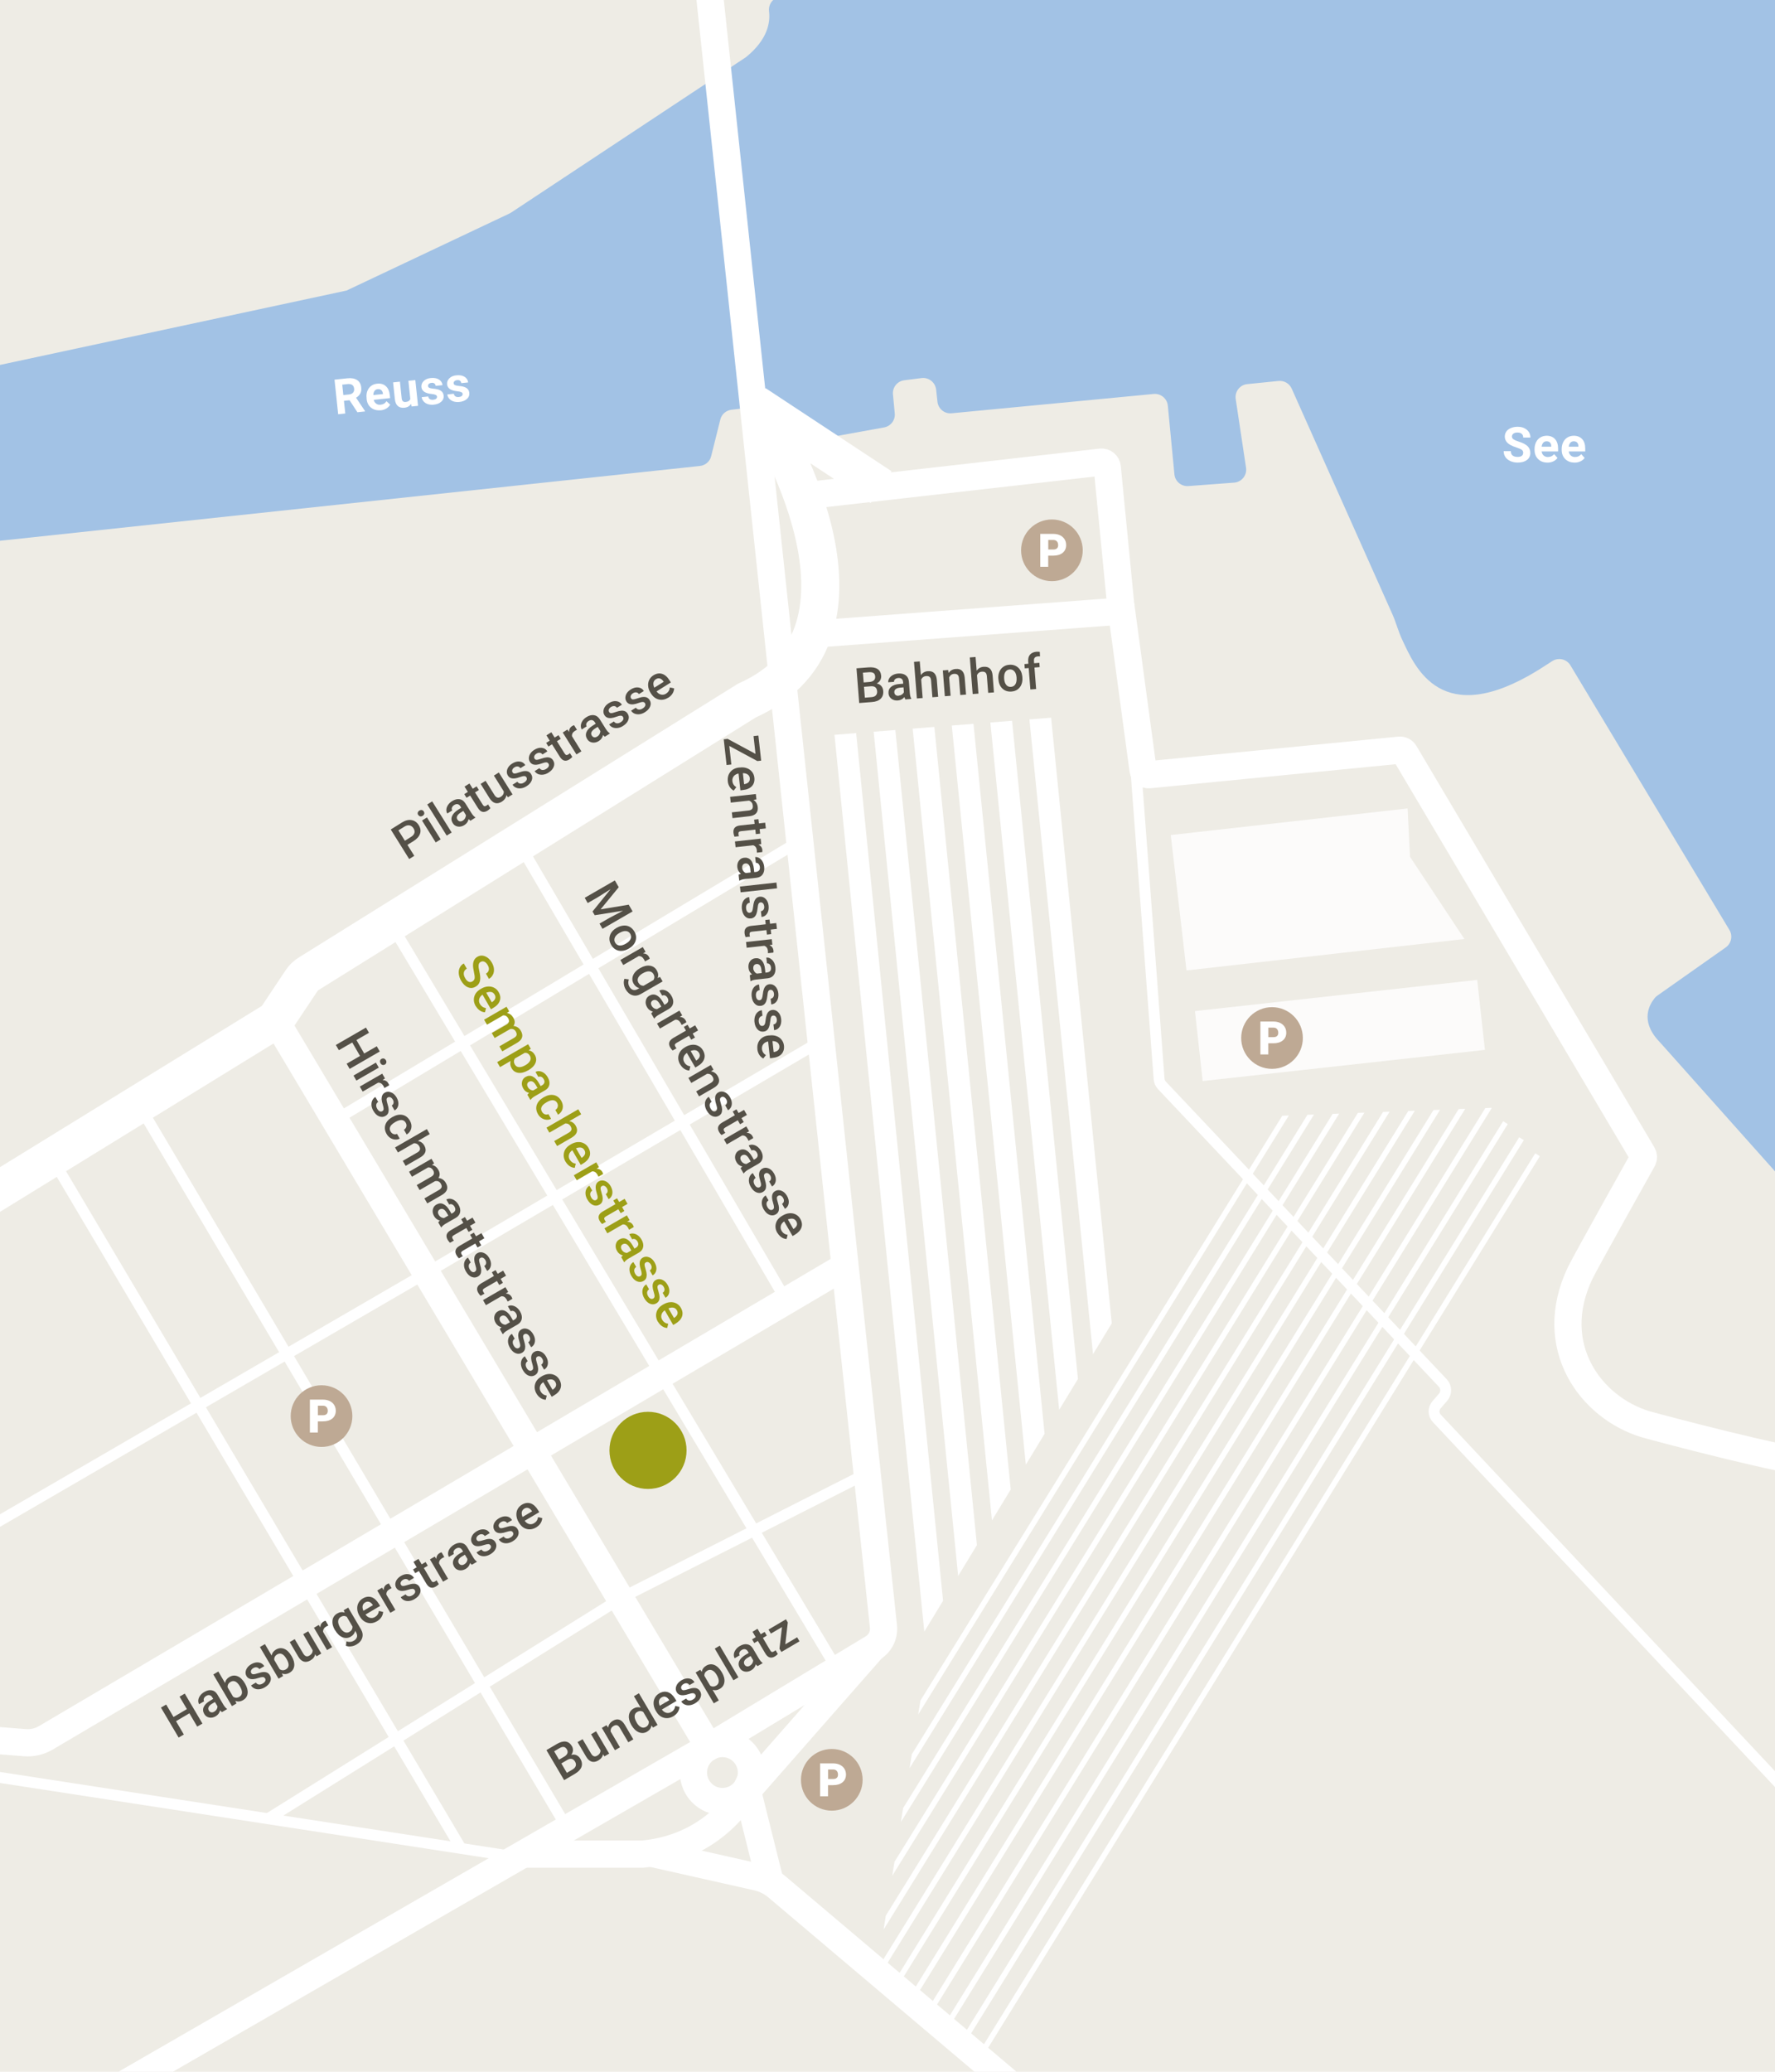 <?xml version="1.0" encoding="UTF-8"?><svg xmlns="http://www.w3.org/2000/svg" xmlns:xlink="http://www.w3.org/1999/xlink" viewBox="0 0 326.43 380.83"><defs><clipPath id="c"><polygon points="233.46 205.19 291.9 202.98 181.89 379.95 161.11 363.29 170.02 307.96 233.46 205.19" fill="none" stroke-width="0"/></clipPath><clipPath id="g"><polygon points="148.36 135.48 196.93 131.64 206.34 240.17 167.97 303.24 148.36 135.48" fill="none" stroke-width="0"/></clipPath></defs><g id="a"><rect x="-128.79" y="-154.5" width="595.28" height="832.57" fill="#eeece5" stroke-width="0"/></g><g id="b"><g clip-path="url(#c)"><line x1="270.95" y1="200.47" x2="167.03" y2="368.36" fill="none" stroke="#fff" stroke-miterlimit="10"/><line x1="266.43" y1="200.47" x2="162.5" y2="368.36" fill="none" stroke="#fff" stroke-miterlimit="10"/><line x1="261.9" y1="200.47" x2="157.97" y2="368.36" fill="none" stroke="#fff" stroke-miterlimit="10"/><line x1="257.37" y1="200.47" x2="153.45" y2="368.36" fill="none" stroke="#fff" stroke-miterlimit="10"/><line x1="252.85" y1="200.47" x2="148.92" y2="368.36" fill="none" stroke="#fff" stroke-miterlimit="10"/><line x1="248.32" y1="200.47" x2="144.39" y2="368.36" fill="none" stroke="#fff" stroke-miterlimit="10"/><line x1="243.79" y1="200.47" x2="139.87" y2="368.36" fill="none" stroke="#fff" stroke-miterlimit="10"/><line x1="239.27" y1="200.47" x2="135.34" y2="368.36" fill="none" stroke="#fff" stroke-miterlimit="10"/><line x1="273.91" y1="203.42" x2="169.98" y2="371.31" fill="none" stroke="#fff" stroke-miterlimit="10"/><line x1="276.86" y1="206.37" x2="172.93" y2="374.26" fill="none" stroke="#fff" stroke-miterlimit="10"/><line x1="279.81" y1="209.32" x2="175.88" y2="377.21" fill="none" stroke="#fff" stroke-miterlimit="10"/><line x1="282.76" y1="212.27" x2="178.83" y2="380.16" fill="none" stroke="#fff" stroke-miterlimit="10"/></g></g><g id="d"><polygon points="215.31 153.5 218.2 178.39 269.31 172.61 259.31 157.5 258.86 148.61 215.31 153.5" fill="#fcfbfa" stroke-width="0"/><rect x="220.31" y="182.96" width="52.22" height="12.94" transform="translate(-19.3 28.18) rotate(-6.3)" fill="#fcfbfa" stroke-width="0"/></g><g id="e"><path d="m454.2-.62H143.81c-1.44,0-2.55,1.26-2.38,2.69.26,2.1-.29,5.18-4.12,8.34-.07.06-.15.12-.23.17l-43.07,28.49c-.1.06-.2.12-.3.17l-29.98,14.17-94.48,20.27c-1.01.22-2.06,0-2.91-.57L-115.92,17.02v33.67l57,36.17c1.39.88,2.91,1.51,4.52,1.87l47.63,10.59c1.62.36,3.29.45,4.94.28l130.5-13.94c1.02-.09,1.88-.81,2.12-1.81l1.68-6.73c.24-.97,1.06-1.68,2.05-1.8l4.41-.52c.52-.06,1.05.05,1.5.32l8.91,5.26c.5.29,1.08.4,1.64.29l11.61-2.1c1.22-.22,2.08-1.34,1.96-2.58l-.33-3.49c-.12-1.29.8-2.44,2.09-2.6l3.16-.4c1.33-.17,2.54.79,2.69,2.13l.24,2.21c.14,1.31,1.3,2.26,2.61,2.13l37.14-3.55c1.32-.13,2.49.84,2.62,2.16l1.21,12.61c.12,1.3,1.27,2.26,2.57,2.16l8.41-.63c1.39-.1,2.4-1.37,2.19-2.75l-1.9-12.62c-.2-1.36.77-2.61,2.13-2.74l5.74-.58c1.03-.1,2.01.46,2.43,1.41l18.53,41.5c.7,1.58,1.06,3.14,1.87,4.83,2.27,4.79,7.04,16.42,24.92,5.42l2.59-1.66c1.14-.73,2.66-.38,3.35.78l29.24,48.64c.65,1.08.35,2.47-.67,3.2l-12.59,8.87c-.19.13-.35.28-.49.46-.87,1.08-2.77,4.04.7,7.83.13.14.27.29.4.43,12.74,14.29,50.99,57.16,50.99,57.16.69.77,1.79,1.01,2.74.61l52.34-22.48c1.41-.6,1.89-2.35,1.01-3.6l-.34-.47c-.72-1-.56-2.39.38-3.2l9.75-8.5c.92-.8,2.29-.79,3.19.04l11.92,10.88c1,.91,1.05,2.48.1,3.45l-26.31,26.9c-.91.93-.91,2.4-.01,3.34l30.13,31.33c.89.93,2.36.99,3.32.13l11.2-9.92c.51-.46.81-1.11.81-1.8V1.78c0-1.32-1.07-2.4-2.4-2.4Z" fill="#a2c2e5" stroke-width="0"/></g><g id="f"><circle cx="132.86" cy="325.83" r="5.33" fill="none" stroke="#fff" stroke-miterlimit="10" stroke-width="5"/><path d="m130.53-.62l31.94,299.6c.17,1.58-.59,3.12-1.95,3.94l-30.66,18.52" fill="none" stroke="#fff" stroke-miterlimit="10" stroke-width="5"/><line x1="136.21" y1="330.59" x2="160.52" y2="302.91" fill="none" stroke="#fff" stroke-miterlimit="10" stroke-width="5"/><circle cx="152.97" cy="327.17" r="5.67" fill="#bea994" stroke-width="0"/><path d="m152.28,328.15v2.05h-1.46v-6.05h2.41c.46,0,.87.09,1.23.26s.63.41.83.73.29.67.29,1.07c0,.59-.21,1.06-.63,1.41s-1,.53-1.74.53h-.93Zm0-1.13h.96c.28,0,.5-.07.65-.21s.22-.34.22-.6c0-.28-.08-.51-.23-.68s-.36-.25-.62-.26h-.97v1.74Z" fill="#fff" stroke-width="0"/><circle cx="233.93" cy="190.81" r="5.67" fill="#bea994" stroke-width="0"/><path d="m233.25,191.78v2.05h-1.46v-6.05h2.41c.46,0,.87.09,1.23.26s.63.41.83.73.29.67.29,1.07c0,.59-.21,1.06-.63,1.41s-1,.53-1.74.53h-.93Zm0-1.13h.96c.28,0,.5-.07.65-.21s.22-.34.22-.6c0-.28-.08-.51-.23-.68s-.36-.25-.62-.26h-.97v1.74Z" fill="#fff" stroke-width="0"/><circle cx="193.45" cy="101.16" r="5.67" fill="#bea994" stroke-width="0"/><path d="m192.77,102.14v2.05h-1.46v-6.05h2.41c.46,0,.87.09,1.23.26s.63.41.83.73.29.67.29,1.07c0,.59-.21,1.06-.63,1.41s-1,.53-1.74.53h-.93Zm0-1.13h.96c.28,0,.5-.07.65-.21s.22-.34.22-.6c0-.28-.08-.51-.23-.68s-.36-.25-.62-.26h-.97v1.74Z" fill="#fff" stroke-width="0"/><path d="m96.7,340.83h21.5c14-1.33,19.14-12.1,19.14-12.1l4.3,17.24" fill="none" stroke="#fff" stroke-miterlimit="10" stroke-width="5"/><path d="m155.28,232.83L8.43,319.45c-1.17.69-2.51,1-3.86.89l-19.04-1.5" fill="none" stroke="#fff" stroke-miterlimit="10" stroke-width="5"/><line x1="153.97" y1="306.87" x2="71.97" y2="169.95" fill="none" stroke="#fff" stroke-miterlimit="10" stroke-width="2"/><line x1="144.2" y1="238.39" x2="95.21" y2="154.6" fill="none" stroke="#fff" stroke-miterlimit="10" stroke-width="2"/><polyline points="50.64 187.5 130.37 321.12 20.79 384.29" fill="none" stroke="#fff" stroke-miterlimit="10" stroke-width="5"/><line x1="147.08" y1="154.6" x2="61.62" y2="205.89" fill="none" stroke="#fff" stroke-miterlimit="10" stroke-width="2"/><polyline points="151 191.36 78.39 234.01 -14.47 287.91" fill="none" stroke="#fff" stroke-miterlimit="10" stroke-width="2"/><polyline points="159.47 270.82 114.69 293.5 49.3 334.32" fill="none" stroke="#fff" stroke-miterlimit="10" stroke-width="2"/><path d="m149.42,116.58l55.73-4.17c.58-.04,1.02-.56.96-1.14l-2.48-25.38c-.06-.58-.58-1-1.16-.94l-56.17,6.39" fill="none" stroke="#fff" stroke-miterlimit="10" stroke-width="5"/><path d="m162.04,89.55l-22.23-14.66s-.05,0-.04.03c1.41,2.14,25.7,41.3-2.43,53.87l-80.59,50.22c-.51.32-.95.74-1.28,1.24l-4.83,7.24-69.33,42.67" fill="none" stroke="#fff" stroke-miterlimit="10" stroke-width="7"/><path d="m408.86,291.17l-25.41-19.16c-1.03-.78-2.28-1.22-3.57-1.28l-46.85-2.01c-3.14.36-28.62-6.38-30.42-6.92-10.08-3.05-18.43-14.35-12.01-27.79,1-2.09,11.51-20.82,11.51-20.82.17-.32.16-.69-.01-1l-43.76-73.79c-.2-.34-.58-.54-.97-.5l-46.05,4.51c-.54.05-1.03-.33-1.11-.88l-4.09-30.26" fill="none" stroke="#fff" stroke-miterlimit="10" stroke-width="5"/><path d="m350.2,352.39l-85.97-91.67c-.65-.69-.67-1.76-.05-2.48l1.21-1.4c.65-.76.63-1.89-.06-2.62l-51.64-54.7c-.31-.33-.5-.76-.53-1.21l-4.79-63.81" fill="none" stroke="#fff" stroke-miterlimit="10" stroke-width="2"/><g clip-path="url(#g)"><line x1="155.16" y1="131.95" x2="172.64" y2="306.39" fill="none" stroke="#fff" stroke-miterlimit="10" stroke-width="4"/><line x1="190.88" y1="127.81" x2="208.36" y2="302.25" fill="none" stroke="#fff" stroke-miterlimit="10" stroke-width="4"/><line x1="183.74" y1="128.79" x2="201.21" y2="303.24" fill="none" stroke="#fff" stroke-miterlimit="10" stroke-width="4"/><line x1="176.59" y1="128.79" x2="194.07" y2="303.24" fill="none" stroke="#fff" stroke-miterlimit="10" stroke-width="4"/><line x1="169.45" y1="129.92" x2="186.93" y2="304.36" fill="none" stroke="#fff" stroke-miterlimit="10" stroke-width="4"/><line x1="162.31" y1="130.82" x2="179.78" y2="305.27" fill="none" stroke="#fff" stroke-miterlimit="10" stroke-width="4"/></g><path d="m119.7,340.65l19.49,4.38c1.39.31,2.69.96,3.77,1.88l61.43,51.95c1.29,1.09,2.74,1.99,4.29,2.67l66.85,29.16" fill="none" stroke="#fff" stroke-miterlimit="10" stroke-width="5"/><line x1="25.49" y1="202.98" x2="104.35" y2="336.12" fill="none" stroke="#fff" stroke-miterlimit="10" stroke-width="2"/><circle cx="59.13" cy="260.31" r="5.67" fill="#bea994" stroke-width="0"/><path d="m58.45,261.28v2.05h-1.46v-6.05h2.41c.46,0,.87.09,1.23.26s.63.41.83.73.29.67.29,1.07c0,.59-.21,1.06-.63,1.41s-1,.53-1.74.53h-.93Zm0-1.13h.96c.28,0,.5-.07.65-.21s.22-.34.22-.6c0-.28-.08-.51-.23-.68s-.36-.25-.62-.26h-.97v1.74Z" fill="#fff" stroke-width="0"/><line x1="-14.47" y1="324.51" x2="95.21" y2="341.39" fill="none" stroke="#fff" stroke-miterlimit="10" stroke-width="2"/><line x1="9.51" y1="212.81" x2="84.79" y2="339.79" fill="none" stroke="#fff" stroke-miterlimit="10" stroke-width="2"/></g><g id="h"><circle cx="119.17" cy="266.61" r="7.09" fill="#9d9f17" stroke-width="0"/></g><g id="i"><path d="m158.01,129.23l-.5-6.38,2.19-.17c.72-.06,1.28.04,1.68.3.4.26.62.68.67,1.25.02.29-.04.56-.17.81-.14.25-.36.45-.65.6.35.07.63.22.84.46.21.24.33.55.36.91.05.6-.11,1.07-.47,1.43-.36.35-.9.56-1.61.61l-2.33.18Zm.82-3.78l1.09-.09c.34-.03.61-.13.79-.3.18-.17.26-.4.24-.69-.02-.32-.13-.54-.32-.66-.19-.13-.48-.17-.86-.14l-1.08.08.14,1.79Zm.06.81l.16,1.99,1.23-.1c.35-.03.61-.13.79-.32.18-.19.26-.44.24-.74-.05-.66-.42-.98-1.1-.94l-1.32.1Z" fill="#545047" stroke-width="0"/><path d="m166.49,128.56c-.05-.09-.11-.23-.16-.43-.31.38-.71.59-1.2.63-.48.04-.88-.07-1.2-.32-.32-.25-.5-.57-.53-.97-.04-.51.12-.91.47-1.21.35-.3.88-.48,1.58-.53l.65-.05-.02-.31c-.02-.25-.1-.44-.25-.57s-.36-.19-.64-.17c-.24.02-.44.1-.58.23-.15.13-.21.29-.2.48l-1.06.08c-.02-.26.05-.51.2-.75s.38-.44.66-.59c.29-.15.61-.24.98-.27.55-.04,1.01.06,1.36.31.35.25.55.63.6,1.14l.17,2.14c.03.43.12.76.26,1.01v.07s-1.08.09-1.08.09Zm-1.23-.68c.21-.02.4-.08.58-.2.18-.12.31-.26.39-.44l-.07-.89-.57.05c-.39.03-.69.12-.87.28-.19.15-.27.35-.25.61.02.2.1.36.24.47.15.11.33.16.56.14Z" fill="#545047" stroke-width="0"/><path d="m169.35,124.09c.32-.43.74-.67,1.27-.71,1.01-.08,1.57.46,1.67,1.61l.24,3.1-1.06.08-.24-3.06c-.03-.33-.11-.55-.27-.68-.15-.12-.36-.18-.64-.15-.43.03-.73.25-.91.64l.27,3.39-1.06.08-.53-6.73,1.06-.08.2,2.51Z" fill="#545047" stroke-width="0"/><path d="m174.37,123.17l.07.54c.32-.45.76-.7,1.33-.74.99-.08,1.53.45,1.64,1.58l.25,3.13-1.06.08-.24-3.07c-.02-.3-.11-.52-.25-.65-.14-.13-.36-.19-.65-.17-.43.03-.73.25-.91.66l.27,3.37-1.06.08-.37-4.74,1-.08Z" fill="#545047" stroke-width="0"/><path d="m179.61,123.28c.32-.43.74-.67,1.27-.71,1.01-.08,1.57.46,1.67,1.61l.24,3.1-1.06.08-.24-3.06c-.03-.33-.12-.55-.27-.68-.15-.12-.37-.18-.64-.15-.43.03-.73.25-.91.64l.27,3.39-1.06.08-.53-6.73,1.06-.08.2,2.51Z" fill="#545047" stroke-width="0"/><path d="m183.6,124.79c-.04-.46.02-.89.18-1.28s.39-.69.71-.92c.32-.23.69-.36,1.12-.39.64-.05,1.17.12,1.61.5.43.38.69.91.78,1.59l.02.25c.04.47-.02.89-.17,1.27-.15.38-.39.69-.7.92-.32.23-.7.36-1.14.39-.67.05-1.22-.13-1.66-.54s-.68-.99-.74-1.73v-.05Zm1.07,0c.04.49.17.86.39,1.12.22.26.51.38.87.35s.63-.19.81-.49c.18-.3.25-.71.21-1.25-.04-.48-.17-.85-.4-1.11-.23-.26-.52-.38-.87-.35-.35.03-.61.19-.8.48-.18.29-.25.71-.21,1.26Z" fill="#545047" stroke-width="0"/><path d="m189.49,126.75l-.31-3.95-.72.06-.06-.79.72-.06-.03-.43c-.04-.53.07-.94.34-1.25.27-.31.67-.48,1.19-.53.19-.01.39,0,.6.03l.04.83c-.12-.01-.26-.02-.41,0-.51.04-.74.32-.7.84l.03.42.96-.08.06.79-.96.08.31,3.95-1.06.08Z" fill="#545047" stroke-width="0"/><path d="m64.3,196.49l-.55-.96,2.46-1.42-1.43-2.48-2.46,1.42-.56-.96,5.54-3.2.56.96-2.31,1.33,1.43,2.48,2.31-1.33.55.96-5.54,3.2Z" fill="#545047" stroke-width="0"/><path d="m65.54,198.63l-.53-.92,4.12-2.38.53.92-4.12,2.38Zm4.62-3.98c.14-.08.29-.1.43-.07.15.04.27.14.37.3.1.17.12.32.08.47-.04.15-.13.26-.27.34-.14.08-.28.1-.43.06-.15-.04-.27-.14-.36-.31-.1-.17-.12-.32-.08-.47.04-.14.13-.26.27-.34Z" fill="#545047" stroke-width="0"/><path d="m70.69,200c-.05-.13-.11-.27-.19-.39-.24-.42-.57-.62-.98-.58l-2.82,1.63-.53-.92,4.12-2.38.51.88-.45.29c.49.02.84.22,1.07.62.08.13.12.25.14.36l-.87.5Z" fill="#545047" stroke-width="0"/><path d="m70.29,204.27c.17-.1.25-.24.26-.42,0-.19-.05-.46-.16-.81-.12-.35-.18-.66-.2-.93-.04-.59.15-1.01.57-1.25.36-.21.74-.23,1.15-.06.41.16.75.47,1.02.93.28.49.39.96.32,1.4-.07.44-.3.78-.68,1l-.53-.92c.18-.1.29-.25.33-.45.04-.2,0-.41-.13-.63-.12-.2-.26-.34-.43-.42-.17-.07-.33-.07-.49.02-.14.08-.22.21-.23.37,0,.17.05.45.18.86.13.41.2.75.21,1.02,0,.27-.04.5-.13.69-.1.19-.26.35-.48.47-.37.21-.76.23-1.17.06-.41-.17-.75-.51-1.04-1.01-.2-.34-.31-.67-.34-1.01s.02-.64.15-.91c.13-.27.32-.48.56-.62l.52.9c-.21.14-.33.32-.36.54-.03.22.03.46.17.71.14.24.29.4.46.48.17.07.32.07.47-.02Z" fill="#545047" stroke-width="0"/><path d="m71.84,208.01c.13.23.31.38.53.46.22.07.44.06.64-.04l.5.87c-.26.14-.55.2-.86.17-.31-.02-.6-.12-.88-.3s-.5-.42-.67-.72c-.33-.58-.41-1.14-.23-1.69.18-.55.6-1.02,1.25-1.4l.1-.05c.63-.36,1.22-.48,1.79-.37s1.02.47,1.36,1.04c.28.49.37.97.26,1.44-.11.47-.39.85-.84,1.13l-.5-.87c.23-.15.38-.34.44-.58.06-.24.03-.47-.11-.71-.17-.3-.41-.47-.72-.5s-.69.07-1.13.32l-.15.09c-.45.26-.73.53-.86.82-.13.29-.1.58.07.89Z" fill="#545047" stroke-width="0"/><path d="m76.83,209.72c.52.1.92.38,1.19.84.51.88.26,1.61-.73,2.2l-2.69,1.55-.53-.92,2.66-1.53c.28-.16.45-.34.5-.53.05-.19,0-.41-.14-.64-.21-.37-.54-.55-.97-.54l-2.94,1.7-.53-.92,5.85-3.38.53.92-2.18,1.26Z" fill="#545047" stroke-width="0"/><path d="m79.83,213.87l-.41.27c.5.09.9.39,1.19.9.32.55.33,1.05.02,1.5.59.06,1.05.36,1.36.9.26.45.33.87.21,1.23-.12.37-.43.69-.91.98l-2.71,1.56-.53-.92,2.68-1.55c.26-.15.42-.32.48-.5s0-.41-.15-.67c-.12-.21-.28-.35-.47-.42-.19-.07-.39-.08-.6-.02l-2.82,1.63-.53-.92,2.71-1.56c.48-.29.58-.68.3-1.16-.21-.37-.52-.54-.91-.53l-2.98,1.72-.53-.92,4.12-2.38.5.87Z" fill="#545047" stroke-width="0"/><path d="m80.59,224.7c.05-.09.16-.2.32-.33-.48-.12-.84-.39-1.08-.82-.24-.41-.32-.82-.23-1.22.08-.4.3-.7.65-.9.44-.25.87-.29,1.29-.09s.81.59,1.16,1.2l.33.57.27-.16c.21-.12.35-.28.41-.47s.02-.41-.12-.66c-.12-.21-.27-.35-.46-.43-.18-.07-.36-.06-.52.03l-.53-.92c.23-.13.48-.18.76-.14s.55.15.81.34c.26.19.48.45.67.76.28.48.38.94.3,1.36s-.33.77-.77,1.03l-1.86,1.07c-.37.21-.64.44-.8.67l-.06.04-.54-.94Zm.08-1.4c.11.18.25.33.43.44.18.11.37.16.57.16l.78-.45-.29-.5c-.2-.34-.41-.57-.62-.67s-.44-.09-.66.03c-.18.1-.28.24-.32.42-.04.18,0,.37.12.56Z" fill="#545047" stroke-width="0"/><path d="m87.44,224.75l-1,.58.42.73-.68.4-.42-.73-2.3,1.33c-.16.09-.25.19-.29.29-.03.1,0,.23.09.39.06.11.14.21.22.3l-.72.41c-.18-.18-.33-.36-.44-.56-.41-.71-.22-1.29.56-1.74l2.33-1.35-.39-.68.69-.4.39.68,1-.58.53.92Z" fill="#545047" stroke-width="0"/><path d="m89.09,227.61l-1,.58.42.73-.69.4-.42-.73-2.3,1.33c-.16.09-.25.19-.29.29-.03.1,0,.23.09.39.06.11.14.21.22.3l-.72.41c-.18-.18-.33-.36-.44-.56-.41-.71-.22-1.29.56-1.74l2.33-1.35-.39-.68.69-.4.39.68,1-.58.53.92Z" fill="#545047" stroke-width="0"/><path d="m87.32,233.77c.17-.09.25-.24.26-.42s-.05-.46-.16-.81c-.12-.35-.18-.66-.2-.93-.04-.59.15-1.01.57-1.25.36-.21.74-.23,1.15-.06.41.16.75.47,1.02.93.28.49.39.96.32,1.4s-.3.78-.69,1l-.53-.92c.18-.1.29-.25.33-.45.04-.2,0-.41-.13-.63-.12-.2-.26-.34-.43-.42s-.33-.07-.49.03c-.14.08-.22.21-.23.37s.05.45.18.86.2.75.21,1.02c0,.27-.04.5-.13.69-.1.19-.25.35-.48.48-.37.21-.76.23-1.17.06-.41-.17-.75-.51-1.04-1.01-.19-.34-.31-.67-.34-1.01s.02-.64.15-.91c.13-.27.32-.48.56-.62l.52.9c-.21.14-.33.32-.36.54-.03.22.03.46.17.71.14.24.29.4.46.48.17.07.32.07.47-.02Z" fill="#545047" stroke-width="0"/><path d="m93.07,234.5l-1,.58.42.73-.68.4-.42-.73-2.3,1.33c-.16.09-.25.19-.29.29-.03.1,0,.23.09.39.06.11.14.21.22.3l-.72.41c-.18-.18-.33-.36-.44-.56-.41-.71-.22-1.29.56-1.74l2.33-1.35-.39-.68.69-.4.39.68,1-.58.53.92Z" fill="#545047" stroke-width="0"/><path d="m93.35,239.25c-.05-.13-.11-.26-.19-.39-.25-.42-.57-.62-.98-.57l-2.82,1.63-.53-.93,4.12-2.38.51.88-.45.29c.49.02.84.22,1.07.62.08.13.12.25.14.36l-.87.5Z" fill="#545047" stroke-width="0"/><path d="m91.91,244.31c.05-.09.16-.2.32-.33-.48-.12-.84-.39-1.08-.81-.24-.42-.32-.82-.23-1.22.09-.4.3-.7.65-.9.44-.25.87-.28,1.29-.09s.81.59,1.16,1.2l.33.57.27-.16c.21-.12.35-.28.41-.47.06-.19.02-.41-.12-.66-.12-.21-.27-.35-.46-.43-.18-.07-.36-.06-.52.03l-.53-.92c.23-.13.48-.18.76-.14s.56.15.82.34c.26.19.48.45.67.77.28.48.38.94.3,1.36-.08.43-.33.77-.77,1.03l-1.86,1.07c-.37.21-.64.44-.8.67l-.06.04-.54-.94Zm.08-1.4c.11.18.25.33.43.44.18.11.37.16.57.16l.78-.45-.29-.5c-.2-.34-.41-.57-.62-.67s-.44-.09-.66.03c-.18.1-.28.24-.32.42-.04.18,0,.37.12.57Z" fill="#545047" stroke-width="0"/><path d="m95.41,247.79c.17-.1.25-.24.26-.42s-.05-.46-.16-.81c-.12-.35-.18-.66-.2-.93-.04-.59.15-1.01.57-1.25.36-.21.74-.23,1.15-.07.41.16.75.47,1.02.94.29.49.39.96.32,1.4s-.3.78-.69,1l-.53-.92c.18-.1.29-.25.33-.45.04-.2,0-.41-.13-.63-.12-.2-.26-.34-.43-.42s-.33-.07-.49.03c-.14.08-.22.21-.23.37-.01.16.05.45.18.86.13.41.2.75.21,1.02,0,.27-.04.5-.13.69-.1.19-.25.35-.48.48-.37.21-.76.23-1.17.06-.41-.17-.75-.51-1.04-1.01-.19-.34-.31-.67-.34-1.01-.03-.33.02-.64.15-.91.13-.27.32-.48.56-.62l.52.9c-.21.14-.33.32-.36.54-.03.22.03.46.17.71.14.24.29.4.46.47.17.07.32.07.47-.02Z" fill="#545047" stroke-width="0"/><path d="m97.79,251.91c.17-.09.25-.24.26-.42,0-.19-.05-.45-.16-.81-.12-.35-.18-.66-.2-.93-.04-.59.15-1.01.57-1.25.36-.21.74-.23,1.15-.07.41.16.75.47,1.02.94.28.49.39.96.32,1.4-.07.44-.3.78-.69,1l-.53-.92c.18-.1.29-.25.33-.45.04-.2,0-.41-.13-.63-.12-.2-.26-.34-.43-.42-.17-.07-.33-.06-.49.03-.14.08-.22.2-.23.37-.01.16.05.45.18.86.13.41.2.75.21,1.02,0,.27-.04.5-.13.69-.1.19-.26.35-.48.48-.37.21-.76.23-1.17.06s-.75-.51-1.04-1.01c-.19-.34-.31-.67-.34-1.01-.03-.33.02-.64.15-.91.13-.27.32-.47.56-.62l.52.9c-.21.14-.33.32-.36.54-.03.22.03.46.17.71.14.24.29.4.46.47.17.07.32.07.47-.02Z" fill="#545047" stroke-width="0"/><path d="m98.67,256.19c-.34-.59-.43-1.17-.27-1.75.16-.58.55-1.04,1.16-1.4l.11-.07c.41-.24.82-.37,1.24-.4.42-.03.79.05,1.14.23.35.18.62.45.82.8.32.56.39,1.1.21,1.61-.18.51-.6.96-1.25,1.33l-.37.22-1.55-2.69c-.32.22-.53.49-.61.81-.08.31-.04.62.14.92.24.42.62.67,1.11.74l-.19.77c-.34-.02-.66-.13-.96-.33-.29-.2-.54-.47-.74-.81Zm3.46-2.15c-.15-.25-.35-.41-.62-.46-.27-.05-.57,0-.92.13l1.02,1.76.07-.04c.3-.2.48-.42.56-.65.07-.24.04-.48-.11-.74Z" fill="#545047" stroke-width="0"/><path d="m134.12,137.13l.38,3.4-.88.1-.52-4.73.72-.08,5.12,2.76-.36-3.27.89-.1.51,4.61-.7.08-5.14-2.77Z" fill="#545047" stroke-width="0"/><path d="m133.85,143.61c-.07-.67.08-1.24.46-1.71.38-.46.92-.74,1.62-.81h.13c.47-.07.9-.02,1.29.12.39.14.71.37.95.67.24.31.39.66.43,1.07.07.64-.08,1.16-.45,1.56-.37.4-.93.64-1.69.72l-.43.05-.34-3.09c-.39.08-.68.24-.88.49-.2.25-.28.55-.25.9.05.49.29.86.72,1.12l-.48.63c-.3-.16-.55-.39-.74-.69-.19-.3-.31-.64-.35-1.04Zm4.04-.57c-.03-.29-.16-.51-.38-.67-.22-.16-.52-.24-.89-.25l.22,2.02h.08c.35-.07.61-.2.77-.38.16-.19.23-.43.2-.72Z" fill="#545047" stroke-width="0"/><path d="m139.1,146.95l-.54.09c.46.3.72.74.79,1.31.11.98-.4,1.55-1.52,1.69l-3.12.35-.12-1.06,3.06-.34c.3-.03.51-.12.65-.27.13-.15.18-.37.14-.66-.05-.43-.28-.73-.69-.89l-3.36.37-.12-1.06,4.73-.52.11,1Z" fill="#545047" stroke-width="0"/><path d="m140.85,152.28l-1.15.13.09.83-.79.09-.09-.83-2.64.29c-.18.02-.31.07-.38.15-.07.08-.1.21-.08.4.01.12.04.24.08.37l-.82.09c-.09-.23-.15-.46-.18-.69-.09-.82.31-1.27,1.21-1.37l2.68-.29-.09-.78.79-.09.09.78,1.15-.13.12,1.06Z" fill="#545047" stroke-width="0"/><path d="m139.19,156.74c0-.14,0-.29-.01-.44-.05-.49-.28-.79-.67-.92l-3.23.36-.12-1.06,4.73-.52.11,1.01-.53.08c.44.21.68.54.73,1,.02.15,0,.28-.02.38l-1,.11Z" fill="#545047" stroke-width="0"/><path d="m135.84,160.79c.09-.06.23-.11.43-.17-.39-.3-.61-.69-.67-1.18-.05-.47.04-.88.28-1.21.24-.33.55-.52.96-.56.5-.06.91.09,1.22.43s.5.87.58,1.56l.07.65.31-.03c.25-.03.43-.12.57-.27s.18-.37.15-.65c-.03-.24-.11-.43-.25-.57-.14-.14-.3-.2-.49-.18l-.12-1.06c.26-.03.51.03.75.18.25.15.45.36.61.64.16.28.26.6.3.97.06.55-.03,1.01-.27,1.37s-.61.57-1.12.64l-2.13.23c-.42.05-.76.14-1,.29h-.07s-.12-1.08-.12-1.08Zm.64-1.25c.02.21.1.4.22.57s.27.3.46.37l.89-.1-.06-.57c-.04-.39-.14-.68-.3-.86-.16-.18-.36-.26-.61-.23-.2.02-.36.11-.46.26-.11.15-.15.34-.12.56Z" fill="#545047" stroke-width="0"/><path d="m136.2,164.03l-.12-1.06,6.71-.74.12,1.06-6.71.74Z" fill="#545047" stroke-width="0"/><path d="m137.91,167.77c.19-.02.33-.11.41-.28.08-.17.14-.43.18-.8.04-.37.1-.68.19-.94.2-.56.54-.86,1.03-.92.41-.04.77.09,1.08.4.31.31.5.74.55,1.27.06.56-.03,1.04-.27,1.42-.24.38-.58.59-1.03.64l-.12-1.06c.2-.02.36-.12.48-.28.12-.17.16-.38.13-.62-.03-.23-.1-.42-.22-.55-.12-.13-.28-.19-.46-.17-.16.02-.28.1-.36.25-.08.15-.14.43-.18.86-.04.43-.12.76-.22,1.02-.1.25-.23.44-.4.58-.17.13-.37.22-.63.24-.42.05-.79-.09-1.09-.42-.3-.32-.48-.77-.55-1.34-.04-.39-.01-.74.09-1.06s.27-.58.5-.77c.23-.2.48-.31.76-.34l.11,1.03c-.25.04-.43.16-.55.35-.12.19-.16.43-.13.72.03.28.11.49.23.62.12.13.27.19.44.17Z" fill="#545047" stroke-width="0"/><path d="m142.89,170.75l-1.15.13.09.83-.79.09-.09-.83-2.64.29c-.18.02-.31.07-.38.15-.07.08-.1.21-.08.39.01.12.04.24.08.37l-.82.09c-.09-.23-.15-.46-.18-.69-.09-.82.31-1.27,1.21-1.37l2.68-.3-.09-.78.79-.09.09.78,1.15-.13.12,1.06Z" fill="#545047" stroke-width="0"/><path d="m141.23,175.22c0-.14,0-.29-.01-.44-.05-.49-.28-.79-.67-.92l-3.23.36-.12-1.06,4.73-.52.11,1.01-.53.08c.44.21.68.54.73,1,.02.15.01.28-.02.38l-1,.11Z" fill="#545047" stroke-width="0"/><path d="m137.88,179.27c.08-.06.23-.11.43-.17-.39-.3-.61-.69-.66-1.18-.05-.48.04-.88.28-1.21.24-.33.56-.52.96-.56.5-.06.91.09,1.22.43.31.34.51.87.58,1.56l.07.65.31-.03c.25-.03.43-.12.57-.27.13-.15.18-.37.15-.65-.03-.24-.11-.43-.25-.57-.14-.14-.3-.2-.49-.18l-.12-1.06c.26-.03.51.03.76.18.24.15.45.36.61.64.16.28.26.6.3.97.06.55-.03,1.01-.27,1.37-.24.36-.61.57-1.12.64l-2.13.23c-.42.05-.76.14-1,.29h-.07s-.12-1.08-.12-1.08Zm.64-1.25c.02.21.1.4.22.58.12.17.27.3.46.37l.89-.1-.06-.57c-.04-.39-.14-.68-.3-.86s-.36-.26-.61-.23c-.2.02-.36.11-.46.26-.11.15-.15.34-.12.56Z" fill="#545047" stroke-width="0"/><path d="m139.69,183.86c.19-.02.33-.12.41-.28.08-.17.14-.43.18-.8.04-.37.1-.68.19-.94.2-.56.54-.86,1.03-.92.41-.04.77.09,1.08.4.31.31.5.74.56,1.26.06.57-.03,1.04-.27,1.42-.24.38-.58.59-1.03.64l-.12-1.06c.2-.02.37-.12.48-.28.12-.17.16-.38.14-.63-.03-.23-.1-.42-.22-.55-.12-.13-.28-.19-.46-.17-.16.02-.28.1-.36.25-.08.15-.14.43-.18.86-.04.43-.12.77-.22,1.02-.1.25-.23.44-.4.58-.17.13-.38.22-.63.24-.42.05-.79-.09-1.09-.42-.3-.32-.49-.77-.55-1.34-.04-.39-.01-.74.1-1.06.11-.32.27-.58.5-.77.23-.2.48-.31.76-.34l.11,1.03c-.25.04-.43.16-.55.35s-.16.43-.13.72c.03.28.11.49.23.62.12.13.27.19.44.17Z" fill="#545047" stroke-width="0"/><path d="m140.21,188.59c.19-.02.32-.12.41-.28s.14-.43.18-.8c.04-.37.1-.68.19-.94.2-.56.54-.86,1.03-.92.41-.04.77.09,1.08.4s.5.73.56,1.26c.06.57-.03,1.04-.27,1.42-.24.38-.58.59-1.03.64l-.12-1.06c.2-.02.37-.12.48-.28.12-.17.16-.38.14-.63-.03-.23-.1-.42-.22-.55-.12-.13-.28-.19-.46-.17-.16.02-.28.1-.36.25-.08.15-.14.43-.18.86-.04.43-.12.76-.22,1.02-.1.25-.23.44-.4.58s-.37.22-.63.24c-.43.05-.79-.09-1.09-.42s-.49-.77-.55-1.34c-.04-.39,0-.74.1-1.06.11-.32.27-.58.5-.77.23-.2.48-.31.76-.34l.11,1.03c-.25.04-.43.16-.55.35-.12.19-.16.43-.13.72.03.28.11.49.23.62s.27.19.44.17Z" fill="#545047" stroke-width="0"/><path d="m139.29,192.86c-.07-.67.08-1.24.46-1.71.38-.46.92-.74,1.62-.81h.13c.47-.07.9-.02,1.29.12.39.14.71.36.95.67.24.31.39.66.43,1.07.07.64-.08,1.16-.45,1.56-.37.4-.93.64-1.69.72l-.43.05-.34-3.09c-.39.08-.68.24-.88.49-.2.25-.28.55-.25.9.05.49.29.86.72,1.12l-.48.63c-.3-.16-.55-.39-.74-.69-.19-.3-.31-.64-.35-1.04Zm4.04-.57c-.03-.29-.16-.51-.38-.67-.22-.16-.52-.24-.89-.25l.22,2.02h.08c.35-.07.61-.2.77-.38.16-.19.23-.43.2-.72Z" fill="#545047" stroke-width="0"/><path d="m86.87,180.41c.24-.14.38-.33.42-.58.03-.25-.01-.63-.13-1.16-.12-.52-.18-.97-.17-1.32.03-.69.29-1.18.8-1.47.45-.26.92-.29,1.42-.09.5.2.92.59,1.25,1.17.22.39.35.77.38,1.16.03.38-.03.74-.2,1.06s-.4.58-.72.76l-.55-.96c.29-.17.46-.39.52-.66.06-.28,0-.58-.2-.92-.18-.31-.39-.52-.62-.62-.24-.1-.47-.08-.71.06-.2.12-.32.31-.34.58-.03.27.02.65.14,1.16.12.5.17.94.16,1.29-.01.36-.09.66-.23.9s-.35.45-.64.61c-.46.27-.93.3-1.41.1-.48-.2-.89-.6-1.24-1.2-.23-.4-.37-.81-.42-1.23-.05-.42,0-.8.16-1.14.15-.34.4-.61.75-.81l.56.96c-.31.18-.5.43-.55.73-.05.31.03.66.26,1.04.19.33.41.55.64.64.23.09.46.07.68-.06Z" fill="#9d9f17" stroke-width="0"/><path d="m87.49,184.96c-.34-.59-.43-1.17-.27-1.75.16-.58.54-1.04,1.16-1.4l.12-.07c.41-.24.82-.37,1.24-.4.42-.03.8.05,1.14.23.35.18.62.45.82.8.32.56.4,1.1.21,1.61-.18.51-.6.96-1.25,1.33l-.37.22-1.55-2.69c-.32.22-.53.49-.61.81-.08.31-.04.62.14.92.25.42.62.67,1.11.74l-.19.77c-.34-.02-.66-.13-.95-.33-.29-.2-.54-.47-.74-.81Zm3.46-2.15c-.15-.25-.35-.41-.62-.46-.27-.05-.57,0-.91.13l1.02,1.76.07-.04c.3-.2.48-.42.56-.65.08-.24.04-.48-.11-.74Z" fill="#9d9f17" stroke-width="0"/><path d="m93.64,185.92l-.42.28c.5.09.9.39,1.19.89.32.55.33,1.05.02,1.5.59.06,1.05.36,1.36.9.26.45.33.86.21,1.23-.12.37-.43.69-.92.98l-2.71,1.56-.53-.92,2.68-1.55c.26-.15.42-.32.48-.5.06-.18,0-.41-.14-.67-.12-.21-.28-.35-.47-.42-.19-.07-.39-.08-.6-.02l-2.82,1.63-.53-.92,2.71-1.56c.48-.29.58-.68.3-1.16-.21-.37-.52-.55-.91-.53l-2.98,1.72-.53-.92,4.12-2.38.5.87Z" fill="#9d9f17" stroke-width="0"/><path d="m97.1,196.76c-.64.37-1.23.52-1.77.45-.55-.07-.96-.35-1.24-.84-.26-.45-.32-.9-.18-1.34l-1.95,1.13-.53-.92,5.7-3.29.49.85-.4.28c.49.08.86.36,1.13.82.29.5.33,1,.12,1.51-.21.5-.65.94-1.31,1.33l-.06.03Zm-.45-.97c.41-.24.69-.51.84-.81.15-.3.13-.61-.04-.91-.22-.38-.53-.56-.94-.54l-1.83,1.05c-.22.35-.22.72,0,1.1.17.29.42.46.75.48.33.03.74-.09,1.22-.37Z" fill="#9d9f17" stroke-width="0"/><path d="m96.99,201.24c.06-.09.16-.2.32-.33-.48-.12-.84-.39-1.08-.82-.24-.41-.32-.82-.23-1.22.08-.4.3-.7.65-.9.44-.25.87-.29,1.29-.09.42.19.81.59,1.16,1.2l.33.57.27-.16c.21-.12.35-.28.41-.47s.02-.41-.12-.65c-.12-.21-.27-.35-.46-.43-.18-.07-.36-.06-.52.03l-.53-.92c.23-.13.48-.18.76-.14s.55.15.82.34c.26.19.48.45.67.77.28.48.38.94.3,1.36-.08.43-.33.77-.77,1.03l-1.86,1.07c-.37.21-.64.44-.8.67l-.06.04-.54-.94Zm.08-1.4c.11.18.25.33.43.44.18.11.37.16.57.16l.78-.45-.29-.5c-.2-.34-.41-.57-.62-.67s-.44-.09-.66.03c-.18.1-.29.24-.32.42s0,.37.12.56Z" fill="#9d9f17" stroke-width="0"/><path d="m99.68,204.37c.13.23.31.38.53.46s.44.06.64-.04l.5.87c-.26.14-.55.2-.86.17-.31-.02-.6-.12-.88-.3-.28-.18-.5-.42-.67-.72-.33-.58-.41-1.14-.23-1.69.18-.55.6-1.02,1.25-1.4l.09-.05c.63-.36,1.23-.48,1.8-.37.57.12,1.02.46,1.36,1.04.28.49.37.97.26,1.44-.11.47-.39.85-.84,1.13l-.5-.87c.23-.15.38-.34.44-.58.06-.24.03-.47-.1-.71-.17-.3-.42-.47-.73-.5-.31-.04-.69.07-1.13.32l-.15.09c-.45.26-.73.53-.86.82-.13.29-.1.58.07.89Z" fill="#9d9f17" stroke-width="0"/><path d="m104.68,206.08c.52.1.92.38,1.19.84.51.88.26,1.61-.73,2.2l-2.69,1.55-.53-.92,2.66-1.53c.28-.16.45-.34.5-.53.05-.19,0-.41-.14-.64-.21-.37-.54-.55-.97-.54l-2.94,1.7-.53-.92,5.85-3.38.53.92-2.18,1.26Z" fill="#9d9f17" stroke-width="0"/><path d="m104.01,213.56c-.34-.59-.43-1.17-.27-1.75.16-.58.54-1.04,1.16-1.4l.11-.07c.41-.24.82-.37,1.24-.4.42-.03.8.05,1.14.23s.62.45.82.8c.32.56.4,1.1.21,1.61s-.6.96-1.25,1.34l-.37.21-1.55-2.69c-.32.22-.53.49-.61.81-.08.31-.04.62.14.92.25.42.62.67,1.11.74l-.19.77c-.34-.02-.66-.13-.95-.33-.29-.2-.54-.47-.74-.81Zm3.46-2.15c-.15-.25-.35-.41-.62-.46-.27-.05-.57,0-.92.13l1.02,1.76.07-.04c.3-.2.48-.42.56-.65.08-.24.04-.48-.11-.74Z" fill="#9d9f17" stroke-width="0"/><path d="m110.05,216.3c-.05-.13-.11-.26-.19-.39-.25-.42-.57-.62-.98-.58l-2.82,1.63-.53-.92,4.12-2.38.51.88-.45.29c.49.02.84.22,1.07.62.08.13.12.25.14.36l-.87.5Z" fill="#9d9f17" stroke-width="0"/><path d="m109.65,220.57c.17-.09.25-.23.26-.42s-.04-.46-.16-.81-.18-.66-.2-.93c-.04-.59.15-1.01.57-1.25.35-.21.74-.23,1.15-.07s.75.47,1.02.94c.28.49.39.96.32,1.4-.07.44-.3.78-.68,1l-.53-.93c.18-.1.29-.25.33-.45.04-.2,0-.41-.13-.63-.12-.2-.26-.34-.43-.42s-.33-.07-.49.03c-.14.08-.22.21-.23.37-.01.17.05.45.18.86.13.41.2.75.21,1.02,0,.27-.04.5-.13.69s-.25.35-.48.48c-.37.21-.76.23-1.17.06-.41-.18-.75-.51-1.04-1.01-.2-.34-.31-.67-.34-1.01-.03-.33.02-.64.15-.91s.32-.48.56-.62l.52.9c-.21.14-.33.32-.36.54-.03.22.03.46.17.71.14.24.29.4.46.48s.32.07.47-.02Z" fill="#9d9f17" stroke-width="0"/><path d="m115.4,221.3l-1,.58.42.73-.68.4-.42-.73-2.3,1.33c-.16.09-.25.19-.29.29s0,.23.09.39c.06.11.14.21.22.3l-.71.41c-.18-.18-.33-.36-.44-.56-.41-.71-.22-1.29.56-1.74l2.33-1.35-.39-.68.69-.4.39.68,1-.58.53.92Z" fill="#9d9f17" stroke-width="0"/><path d="m115.68,226.05c-.05-.13-.11-.27-.19-.39-.25-.42-.57-.62-.98-.58l-2.82,1.63-.53-.92,4.12-2.38.51.88-.45.29c.49.02.84.22,1.07.62.08.13.12.25.14.36l-.87.5Z" fill="#9d9f17" stroke-width="0"/><path d="m114.24,231.11c.05-.09.16-.2.32-.33-.48-.12-.84-.39-1.08-.82-.24-.41-.32-.82-.23-1.22.08-.4.3-.7.65-.9.44-.25.87-.29,1.29-.09.42.19.81.59,1.16,1.2l.33.57.27-.16c.21-.12.35-.28.41-.48s.02-.41-.12-.66c-.12-.21-.27-.35-.46-.43-.18-.07-.36-.06-.52.03l-.53-.93c.22-.13.48-.18.76-.14s.56.15.82.34c.26.19.48.45.67.77.28.48.38.94.3,1.36-.08.43-.33.77-.77,1.03l-1.86,1.07c-.37.21-.64.44-.8.67l-.06.04-.54-.94Zm.08-1.4c.11.18.25.33.43.44.18.11.37.16.57.16l.78-.45-.29-.5c-.2-.34-.41-.57-.62-.67s-.44-.09-.66.03c-.18.1-.29.24-.32.42s0,.37.12.56Z" fill="#9d9f17" stroke-width="0"/><path d="m117.74,234.59c.17-.09.25-.24.26-.42,0-.19-.04-.46-.16-.81-.12-.35-.18-.66-.2-.93-.04-.59.15-1.01.57-1.25.35-.21.74-.23,1.15-.07.41.16.75.47,1.02.94.28.49.39.96.32,1.4-.07.44-.3.78-.68,1l-.53-.92c.18-.1.29-.25.33-.45.04-.2,0-.41-.13-.63-.12-.2-.26-.34-.43-.42s-.33-.07-.49.03c-.14.08-.22.21-.23.37-.01.16.05.45.18.86s.2.75.21,1.02c0,.27-.04.5-.13.69s-.25.35-.48.48c-.37.21-.76.23-1.17.06s-.75-.51-1.04-1.01c-.2-.34-.31-.67-.34-1.01-.03-.33.02-.64.15-.91.13-.27.32-.48.56-.62l.52.9c-.21.14-.33.32-.36.54-.03.22.03.46.17.71.14.24.29.4.46.47.17.07.32.07.47-.02Z" fill="#9d9f17" stroke-width="0"/><path d="m120.12,238.71c.17-.1.25-.24.26-.42s-.05-.46-.16-.81c-.12-.35-.18-.66-.2-.93-.04-.59.15-1.01.57-1.25.36-.21.74-.23,1.15-.07.41.16.75.47,1.02.93.29.49.39.96.32,1.4-.07.44-.3.78-.69,1l-.53-.92c.18-.1.29-.25.33-.45.04-.2,0-.41-.13-.63-.12-.2-.26-.34-.43-.42s-.33-.07-.49.03c-.14.08-.22.21-.23.37-.01.16.05.45.18.86.13.41.2.75.21,1.02,0,.27-.04.5-.13.69-.1.19-.25.35-.48.48-.37.21-.76.23-1.17.06-.41-.17-.75-.51-1.04-1.01-.19-.34-.31-.67-.34-1.01-.03-.33.02-.64.15-.91.13-.27.32-.48.56-.62l.52.9c-.21.14-.33.32-.36.54-.03.22.03.46.17.71.14.24.29.4.46.47.17.07.32.07.47-.02Z" fill="#9d9f17" stroke-width="0"/><path d="m121,242.99c-.34-.58-.43-1.17-.27-1.75.16-.58.54-1.04,1.16-1.4l.12-.07c.41-.24.82-.37,1.24-.4.42-.03.79.05,1.14.23s.62.45.82.8c.32.56.4,1.1.21,1.61-.18.51-.6.96-1.25,1.34l-.37.21-1.55-2.69c-.32.22-.53.49-.61.81-.08.31-.04.62.14.92.24.42.62.67,1.11.74l-.19.77c-.34-.02-.66-.13-.95-.33-.29-.2-.54-.47-.74-.81Zm3.46-2.15c-.15-.25-.35-.41-.62-.46-.27-.05-.57-.01-.91.13l1.02,1.76.07-.04c.3-.2.48-.42.56-.65s.04-.48-.11-.74Z" fill="#9d9f17" stroke-width="0"/><path d="m113.77,163.11l-3.32,4.05,5.17-.86.72,1.24-5.54,3.2-.55-.96,1.83-1.05,2.5-1.32-5.21.83-.4-.69,3.32-4.1-2.38,1.5-1.83,1.05-.55-.96,5.54-3.2.72,1.25Z" fill="#545047" stroke-width="0"/><path d="m113.46,170.53c.4-.23.81-.36,1.23-.39.42-.03.79.05,1.13.24.34.19.62.47.84.85.32.56.4,1.11.24,1.66-.16.55-.52,1.01-1.1,1.38l-.21.13c-.41.23-.81.37-1.22.39-.41.03-.79-.05-1.13-.24-.34-.19-.62-.47-.84-.86-.34-.58-.41-1.16-.23-1.73.19-.57.6-1.04,1.25-1.42l.05-.03Zm.45.97c-.42.24-.71.52-.84.84s-.12.63.06.94.44.48.79.52.75-.08,1.22-.36c.42-.24.69-.52.83-.84.14-.32.12-.63-.06-.94-.17-.3-.43-.47-.78-.51-.34-.04-.75.08-1.23.35Z" fill="#545047" stroke-width="0"/><path d="m118.61,176.73c-.05-.13-.11-.26-.19-.39-.25-.42-.57-.62-.98-.58l-2.82,1.63-.53-.92,4.12-2.38.51.88-.45.29c.49.02.84.22,1.07.62.08.13.12.25.14.36l-.87.5Z" fill="#545047" stroke-width="0"/><path d="m117.74,177.95c.64-.37,1.24-.51,1.79-.43.55.08.98.37,1.26.87.27.47.32.93.15,1.39l.44-.2.48.83-3.99,2.3c-.54.31-1.06.39-1.57.23s-.92-.52-1.25-1.09c-.17-.3-.28-.63-.32-.99-.04-.36,0-.67.11-.94l.81.12c-.17.48-.14.93.1,1.34.18.31.4.5.67.58.27.08.56.03.89-.16l.28-.16c-.45-.1-.8-.37-1.06-.81-.28-.48-.31-.99-.11-1.51.21-.53.65-.99,1.33-1.38Zm.45.97c-.41.24-.69.51-.83.82s-.12.61.05.91c.21.37.54.56.96.55l1.81-1.05c.21-.36.21-.72,0-1.09-.18-.3-.43-.47-.77-.5-.34-.03-.74.09-1.21.36Z" fill="#545047" stroke-width="0"/><path d="m119.76,186.29c.05-.09.16-.2.32-.33-.48-.12-.84-.39-1.08-.81-.24-.41-.32-.82-.23-1.22.08-.4.3-.7.65-.9.44-.25.87-.29,1.29-.09.42.19.81.59,1.16,1.2l.33.57.27-.16c.21-.12.35-.28.41-.47s.02-.41-.12-.66c-.12-.21-.27-.35-.46-.43-.18-.07-.36-.06-.52.03l-.53-.92c.23-.13.48-.18.76-.14s.55.15.81.34c.26.19.48.45.67.77.28.48.38.94.3,1.36s-.33.77-.77,1.03l-1.86,1.07c-.37.21-.64.44-.8.67l-.06.04-.54-.94Zm.08-1.4c.11.18.25.33.43.44.18.11.37.16.57.16l.78-.45-.29-.5c-.2-.34-.41-.57-.62-.67-.22-.1-.44-.09-.66.03-.18.1-.28.24-.32.42-.04.18,0,.37.12.56Z" fill="#545047" stroke-width="0"/><path d="m125.35,188.41c-.05-.13-.11-.26-.19-.39-.24-.42-.57-.62-.98-.58l-2.82,1.63-.53-.92,4.12-2.38.51.88-.45.29c.49.02.84.22,1.07.62.08.13.12.25.14.36l-.87.5Z" fill="#545047" stroke-width="0"/><path d="m128.39,189.41l-1,.58.42.73-.69.4-.42-.73-2.3,1.33c-.16.09-.25.19-.29.29-.03.1,0,.23.09.39.06.11.14.21.22.3l-.72.41c-.18-.18-.33-.36-.44-.56-.41-.71-.22-1.29.56-1.75l2.33-1.35-.39-.68.69-.4.39.68,1-.58.53.92Z" fill="#545047" stroke-width="0"/><path d="m125.08,195.67c-.34-.59-.43-1.17-.27-1.75.16-.58.54-1.04,1.16-1.4l.11-.07c.41-.24.83-.37,1.24-.4.42-.03.8.05,1.14.23.35.18.62.45.82.8.32.56.39,1.1.21,1.61-.18.51-.6.96-1.25,1.33l-.37.22-1.55-2.69c-.32.22-.53.49-.61.81-.08.31-.04.62.14.92.24.42.62.67,1.11.74l-.19.77c-.34-.02-.66-.13-.95-.33s-.54-.47-.74-.81Zm3.46-2.15c-.15-.25-.35-.41-.62-.46-.27-.05-.57,0-.91.13l1.02,1.76.07-.04c.3-.2.48-.42.56-.65.08-.24.04-.48-.11-.74Z" fill="#545047" stroke-width="0"/><path d="m131.22,196.63l-.46.3c.54.09.96.39,1.24.88.49.86.26,1.58-.72,2.16l-2.72,1.57-.53-.92,2.67-1.54c.26-.15.42-.32.48-.5s.02-.41-.13-.66c-.22-.37-.54-.55-.99-.54l-2.93,1.69-.53-.92,4.12-2.38.5.87Z" fill="#545047" stroke-width="0"/><path d="m131.61,204.23c.17-.09.25-.24.26-.42s-.05-.46-.16-.81c-.12-.35-.18-.66-.2-.93-.04-.59.15-1.01.57-1.25.36-.21.74-.23,1.15-.07.41.16.75.47,1.02.94.28.49.39.96.32,1.4-.07.44-.3.78-.68,1l-.53-.93c.18-.1.29-.25.33-.45.04-.2,0-.41-.13-.63-.12-.2-.26-.34-.43-.42s-.33-.07-.49.03c-.14.08-.22.21-.23.37-.01.17.05.45.18.86s.2.75.21,1.02c0,.27-.04.5-.13.69s-.26.35-.48.48c-.37.21-.76.23-1.17.06s-.75-.51-1.04-1.01c-.19-.34-.31-.67-.34-1.01-.03-.33.02-.64.15-.91.13-.27.32-.48.56-.62l.52.9c-.21.14-.33.32-.36.54s.03.46.17.71c.14.24.29.4.46.48s.32.07.47-.02Z" fill="#545047" stroke-width="0"/><path d="m137.36,204.95l-1,.58.42.73-.68.4-.42-.73-2.3,1.33c-.16.09-.25.19-.29.29-.03.1,0,.23.09.39.06.11.14.21.22.3l-.71.41c-.18-.18-.33-.36-.44-.56-.41-.71-.22-1.29.56-1.74l2.33-1.35-.39-.68.69-.4.39.68,1-.58.53.92Z" fill="#545047" stroke-width="0"/><path d="m137.65,209.7c-.05-.13-.11-.27-.19-.39-.25-.42-.57-.62-.98-.58l-2.82,1.63-.53-.92,4.12-2.38.51.88-.45.29c.49.02.84.22,1.07.62.08.13.12.25.14.36l-.87.5Z" fill="#545047" stroke-width="0"/><path d="m136.2,214.76c.05-.09.16-.2.32-.33-.48-.12-.84-.39-1.08-.81-.24-.42-.32-.82-.23-1.22s.3-.7.65-.9c.44-.25.87-.28,1.29-.09.42.19.81.59,1.16,1.2l.33.57.27-.16c.21-.12.35-.28.41-.47.06-.19.02-.41-.12-.66-.12-.21-.27-.35-.46-.43-.18-.07-.36-.06-.52.03l-.53-.92c.22-.13.48-.18.76-.14s.56.15.82.34.48.45.67.77c.28.48.38.94.3,1.36-.08.43-.33.77-.77,1.03l-1.86,1.07c-.37.21-.64.44-.8.67l-.06.04-.54-.94Zm.08-1.4c.11.18.25.33.43.44s.37.16.57.16l.78-.45-.29-.5c-.2-.34-.41-.57-.62-.67s-.44-.09-.66.03c-.18.1-.29.24-.32.42-.04.18,0,.37.12.56Z" fill="#545047" stroke-width="0"/><path d="m139.7,218.24c.17-.1.25-.24.26-.42s-.04-.46-.16-.81c-.12-.35-.18-.66-.2-.93-.04-.59.15-1.01.57-1.25.35-.21.74-.23,1.15-.07.41.16.75.47,1.02.94.28.49.39.96.32,1.4-.07.44-.3.78-.68,1l-.53-.92c.18-.1.29-.25.33-.46.04-.2,0-.41-.13-.63-.12-.2-.26-.34-.43-.42-.17-.07-.33-.07-.49.03-.14.08-.22.21-.23.37-.01.16.05.45.18.86s.2.75.21,1.02c0,.27-.04.5-.13.69-.1.19-.25.35-.48.48-.37.21-.76.23-1.17.06s-.75-.51-1.04-1.01c-.2-.34-.31-.67-.34-1.01-.03-.33.02-.64.15-.91s.32-.48.56-.62l.52.9c-.21.14-.33.32-.36.54-.03.22.03.46.17.71.14.24.29.4.46.47s.32.07.47-.02Z" fill="#545047" stroke-width="0"/><path d="m142.08,222.36c.17-.09.25-.24.26-.42,0-.19-.05-.46-.16-.81-.12-.35-.18-.66-.2-.93-.04-.59.15-1.01.57-1.25.36-.21.74-.23,1.15-.07.41.16.75.47,1.02.93.29.49.39.96.32,1.4-.07.44-.3.78-.69,1l-.53-.92c.18-.1.29-.25.33-.45.04-.2,0-.41-.13-.63-.12-.2-.26-.34-.43-.42-.17-.07-.33-.06-.49.03-.14.08-.22.2-.23.37-.01.16.05.45.18.86.13.41.2.75.21,1.02,0,.27-.04.5-.13.69-.1.19-.25.35-.48.48-.37.21-.76.23-1.17.06-.41-.17-.75-.51-1.04-1.01-.19-.34-.31-.67-.34-1.01-.03-.33.02-.64.15-.91.13-.27.32-.47.56-.62l.52.9c-.21.14-.33.32-.36.54-.03.22.03.46.17.71.14.24.29.4.46.48.17.07.32.07.47-.02Z" fill="#545047" stroke-width="0"/><path d="m142.96,226.64c-.34-.58-.43-1.17-.27-1.75.16-.58.54-1.04,1.16-1.4l.12-.07c.41-.24.82-.37,1.24-.4.42-.03.79.05,1.14.23s.62.45.82.8c.32.56.4,1.1.21,1.61-.18.51-.6.96-1.25,1.34l-.37.21-1.55-2.69c-.32.22-.53.49-.61.81-.08.31-.04.62.14.92.24.42.62.67,1.11.74l-.19.77c-.34-.02-.66-.13-.95-.33-.29-.2-.54-.47-.74-.81Zm3.46-2.15c-.15-.25-.35-.41-.62-.46-.27-.05-.57,0-.91.13l1.02,1.76.07-.04c.3-.2.48-.42.56-.65s.04-.48-.11-.74Z" fill="#545047" stroke-width="0"/><path d="m37.22,316.83l-.95.56-1.44-2.45-2.46,1.45,1.44,2.45-.96.56-3.25-5.51.96-.56,1.35,2.29,2.46-1.45-1.35-2.29.96-.56,3.25,5.51Z" fill="#545047" stroke-width="0"/><path d="m40.81,314.71c-.09-.05-.2-.16-.33-.32-.11.48-.38.84-.8,1.09-.41.24-.82.32-1.21.24-.4-.08-.7-.3-.9-.64-.26-.44-.29-.87-.11-1.29.19-.43.58-.81,1.19-1.17l.56-.33-.16-.27c-.12-.21-.28-.35-.48-.4-.19-.06-.41-.02-.65.13-.21.12-.35.28-.42.46s-.06.36.04.52l-.92.54c-.13-.22-.18-.48-.15-.76s.15-.56.34-.82c.19-.26.45-.49.76-.67.48-.28.93-.39,1.36-.31.43.07.77.32,1.04.76l1.09,1.85c.22.37.44.63.67.79l.04.06-.94.55Zm-1.4-.07c.18-.11.33-.25.43-.43.11-.18.16-.37.15-.57l-.46-.77-.5.29c-.34.2-.56.41-.66.63-.1.22-.09.44.04.65.1.18.25.28.43.32.18.04.37,0,.56-.12Z" fill="#545047" stroke-width="0"/><path d="m45.07,309.5c.37.64.53,1.23.47,1.77-.06.54-.34.96-.84,1.25-.48.28-.95.33-1.43.14l.22.47-.83.49-3.43-5.82.92-.54,1.24,2.11c.08-.47.35-.84.79-1.1.5-.29,1-.34,1.51-.14s.95.64,1.34,1.3l.03.05Zm-.97.46c-.26-.44-.54-.73-.82-.86-.29-.13-.58-.11-.88.07-.4.24-.58.57-.53,1.02l.99,1.69c.37.26.76.27,1.16.03.29-.17.45-.41.48-.71.03-.31-.08-.68-.33-1.12l-.07-.12Z" fill="#545047" stroke-width="0"/><path d="m48.75,308.54c-.1-.16-.24-.25-.42-.26-.19,0-.45.05-.81.17-.35.12-.66.19-.93.21-.59.05-1.01-.14-1.26-.56-.21-.35-.23-.74-.07-1.15.16-.41.47-.75.93-1.02.49-.29.96-.4,1.4-.33.44.06.78.29,1.01.68l-.92.54c-.1-.18-.26-.28-.46-.32s-.41,0-.63.13c-.2.12-.34.26-.41.43-.07.17-.06.33.03.49.08.14.21.21.37.22.16,0,.45-.05.86-.19.41-.13.75-.21,1.02-.22s.5.03.69.12c.19.1.35.25.48.47.22.37.24.76.07,1.17s-.5.76-1,1.05c-.34.2-.67.31-1,.35s-.64-.01-.91-.14c-.27-.13-.48-.31-.62-.56l.89-.53c.14.21.32.33.54.36.22.03.46-.03.71-.18.24-.14.4-.3.47-.46.07-.17.06-.33-.02-.47Z" fill="#545047" stroke-width="0"/><path d="m53.64,304.45c.37.64.53,1.22.47,1.77-.06.54-.34.96-.84,1.26-.48.28-.95.33-1.43.14l.22.47-.83.49-3.43-5.82.92-.54,1.24,2.11c.08-.47.35-.84.79-1.1.5-.29,1-.34,1.51-.14s.95.64,1.34,1.3l.03.05Zm-.97.46c-.26-.44-.54-.73-.82-.86-.29-.13-.58-.11-.88.07-.4.24-.58.57-.53,1.02l.99,1.69c.37.26.76.27,1.16.03.29-.17.45-.41.48-.71.03-.31-.08-.68-.33-1.12l-.07-.12Z" fill="#545047" stroke-width="0"/><path d="m57.96,304.07c-.08.48-.37.86-.87,1.15-.45.26-.86.33-1.24.21-.38-.12-.72-.43-1.01-.93l-1.56-2.65.92-.54,1.56,2.64c.31.52.68.65,1.11.4.45-.26.65-.6.62-1.01l-1.73-2.94.92-.54,2.41,4.1-.87.51-.26-.39Z" fill="#545047" stroke-width="0"/><path d="m60.38,298.8c-.13.05-.26.12-.39.19-.42.25-.61.58-.57.99l1.65,2.8-.92.54-2.41-4.1.88-.52.29.45c.01-.49.22-.85.61-1.08.13-.08.25-.12.36-.14l.5.87Z" fill="#545047" stroke-width="0"/><path d="m61.6,299.66c-.38-.63-.52-1.23-.45-1.79.08-.56.36-.98.86-1.27.47-.28.93-.33,1.39-.16l-.2-.44.83-.49,2.34,3.97c.32.54.4,1.06.25,1.57s-.51.93-1.08,1.26c-.3.18-.63.29-.99.33-.36.04-.67,0-.94-.11l.11-.81c.48.17.93.13,1.34-.11.31-.18.5-.41.58-.67s.02-.56-.16-.88l-.16-.28c-.09.45-.36.81-.8,1.07-.48.28-.98.32-1.51.12-.53-.2-.99-.64-1.39-1.31Zm.96-.46c.24.41.52.69.82.82.31.14.61.12.91-.06.37-.22.55-.54.54-.96l-1.06-1.8c-.36-.21-.72-.2-1.09.02-.3.18-.47.44-.49.78-.03.34.1.74.37,1.21Z" fill="#545047" stroke-width="0"/><path d="m69.33,298.02c-.58.34-1.16.44-1.74.28-.58-.15-1.05-.54-1.41-1.15l-.07-.11c-.24-.41-.38-.82-.41-1.24-.03-.42.04-.8.22-1.14.18-.35.44-.62.8-.83.56-.33,1.09-.4,1.61-.23.51.18.96.59,1.35,1.24l.22.37-2.68,1.58c.23.32.5.52.81.6.31.08.62.03.92-.14.42-.25.66-.62.73-1.12l.78.18c-.02.34-.13.66-.32.96-.19.3-.46.54-.8.75Zm-2.18-3.45c-.25.15-.4.36-.46.62-.05.27,0,.57.14.91l1.75-1.03-.04-.07c-.2-.29-.42-.48-.66-.55-.24-.07-.48-.04-.74.12Z" fill="#545047" stroke-width="0"/><path d="m72.02,291.95c-.13.05-.26.11-.39.19-.42.25-.61.58-.57.99l1.65,2.8-.92.54-2.41-4.1.88-.52.29.45c.01-.49.21-.85.61-1.08.13-.08.25-.12.36-.14l.5.87Z" fill="#545047" stroke-width="0"/><path d="m76.29,292.32c-.1-.16-.24-.25-.42-.26-.19,0-.46.05-.81.17-.35.12-.66.19-.93.21-.59.05-1.01-.14-1.26-.56-.21-.35-.23-.74-.08-1.15.16-.41.47-.75.93-1.03.49-.29.96-.4,1.4-.33.44.07.78.29,1.01.68l-.92.54c-.1-.18-.26-.28-.46-.32-.2-.04-.41,0-.63.13-.2.12-.34.26-.41.43-.07.17-.06.33.03.49.08.14.21.22.37.22s.45-.05.86-.19c.41-.13.75-.21,1.02-.22.27-.01.5.03.69.13.19.1.35.25.48.47.22.37.24.76.07,1.17-.17.41-.5.76-1,1.05-.33.2-.67.31-1,.35s-.64-.01-.91-.14c-.27-.13-.48-.31-.62-.56l.89-.53c.14.21.32.33.54.36.22.03.46-.03.71-.18.24-.14.4-.3.47-.46.07-.17.06-.32-.02-.47Z" fill="#545047" stroke-width="0"/><path d="m76.96,286.56l.59,1,.72-.43.4.68-.72.43,1.35,2.29c.09.16.19.25.29.28.1.03.23,0,.39-.09.11-.06.21-.14.3-.23l.42.71c-.17.18-.36.33-.55.44-.71.42-1.29.23-1.75-.54l-1.37-2.32-.67.4-.4-.68.67-.4-.59-1,.92-.54Z" fill="#545047" stroke-width="0"/><path d="m81.71,286.23c-.13.05-.26.11-.39.19-.42.25-.61.58-.57.99l1.65,2.8-.92.54-2.41-4.1.88-.52.29.44c.01-.49.22-.85.61-1.08.13-.08.25-.12.36-.14l.5.87Z" fill="#545047" stroke-width="0"/><path d="m86.78,287.63c-.09-.05-.2-.16-.33-.32-.11.48-.38.84-.81,1.09-.41.24-.82.32-1.22.24-.4-.08-.7-.3-.9-.64-.26-.44-.29-.87-.11-1.29.19-.43.58-.81,1.19-1.17l.56-.33-.16-.27c-.12-.21-.28-.35-.48-.4-.19-.06-.41-.02-.66.13-.21.12-.35.28-.42.46s-.06.36.04.52l-.92.54c-.13-.22-.18-.48-.15-.76s.15-.56.34-.82c.19-.26.44-.49.76-.67.48-.28.93-.39,1.36-.31.43.07.77.32,1.04.76l1.09,1.85c.22.37.44.63.67.79l.04.06-.94.55Zm-1.4-.07c.18-.11.33-.25.43-.43.11-.18.16-.37.15-.57l-.46-.77-.5.29c-.34.2-.56.41-.66.63-.1.22-.09.44.04.65.1.18.25.28.43.32.18.04.37,0,.56-.12Z" fill="#545047" stroke-width="0"/><path d="m90.23,284.1c-.1-.16-.24-.25-.42-.26-.19,0-.45.05-.81.17-.35.12-.66.19-.93.21-.59.05-1.01-.14-1.26-.56-.21-.35-.23-.74-.08-1.15.16-.41.47-.75.93-1.03.49-.29.96-.4,1.4-.34.45.06.78.29,1.01.68l-.92.54c-.1-.18-.26-.28-.46-.33-.2-.04-.41,0-.63.13-.2.12-.34.26-.41.43-.07.17-.06.33.03.49.08.14.21.22.37.22.16,0,.45-.05.86-.19.41-.13.75-.21,1.02-.22.27-.01.5.03.69.13s.35.25.48.47c.22.37.24.76.07,1.17s-.5.76-1,1.05c-.34.2-.67.31-1,.35-.33.03-.64-.01-.91-.14-.27-.12-.48-.31-.62-.56l.89-.53c.14.21.32.33.54.36.22.03.46-.03.71-.18.24-.14.4-.3.47-.46.07-.17.07-.32-.02-.47Z" fill="#545047" stroke-width="0"/><path d="m94.33,281.69c-.1-.16-.24-.25-.42-.25-.19,0-.45.05-.81.17-.35.12-.66.19-.93.21-.59.05-1.01-.14-1.26-.56-.21-.35-.23-.74-.08-1.15.16-.41.47-.75.93-1.02.49-.29.96-.4,1.4-.34.45.06.78.29,1.01.68l-.92.54c-.1-.18-.26-.28-.46-.32-.2-.04-.41,0-.63.13-.2.12-.34.26-.41.43-.07.17-.06.33.03.49.08.14.21.22.37.22.16,0,.45-.05.86-.19s.75-.21,1.02-.22c.27-.01.5.03.69.13.19.09.35.25.48.47.22.37.24.76.07,1.17s-.5.76-1,1.05c-.34.2-.67.31-1,.35-.33.03-.64-.01-.91-.14-.27-.12-.48-.31-.62-.56l.89-.53c.14.21.32.33.54.36s.46-.03.71-.18c.24-.14.4-.3.47-.46.07-.17.07-.33-.02-.47Z" fill="#545047" stroke-width="0"/><path d="m98.6,280.77c-.58.34-1.16.44-1.74.29-.58-.15-1.05-.54-1.41-1.15l-.07-.11c-.24-.41-.38-.82-.41-1.24s.04-.8.22-1.14.45-.62.8-.83c.56-.33,1.09-.4,1.61-.23.51.18.96.59,1.35,1.24l.22.37-2.68,1.58c.23.32.5.52.81.6.31.08.62.03.92-.15.42-.25.66-.62.73-1.12l.77.18c-.02.34-.13.66-.32.96-.19.3-.46.54-.8.75Zm-2.18-3.45c-.25.15-.4.36-.46.62-.05.27,0,.57.14.91l1.75-1.03-.04-.07c-.2-.29-.42-.48-.66-.55-.24-.07-.48-.04-.74.12Z" fill="#545047" stroke-width="0"/><path d="m103.74,327.22l-3.25-5.51,1.89-1.11c.62-.37,1.17-.52,1.64-.46.47.06.85.33,1.15.83.15.25.21.52.2.8-.02.28-.12.56-.32.82.34-.09.67-.08.96.05.29.13.54.35.72.66.3.52.37,1.01.21,1.49-.17.47-.56.89-1.18,1.26l-2.01,1.18Zm-.92-3.76l.94-.55c.3-.18.49-.38.58-.61.09-.23.06-.48-.09-.72-.16-.27-.35-.42-.58-.45-.23-.03-.5.05-.83.25l-.93.55.91,1.55Zm.42.71l1.01,1.72,1.06-.63c.3-.18.49-.39.57-.64.08-.25.04-.5-.11-.77-.34-.57-.8-.69-1.4-.36l-1.14.67Z" fill="#545047" stroke-width="0"/><path d="m110.9,322.46c-.08.48-.37.86-.87,1.15-.44.26-.86.33-1.24.21-.38-.12-.72-.43-1.01-.93l-1.56-2.65.92-.54,1.56,2.64c.31.52.68.65,1.11.4.45-.26.65-.6.62-1.01l-1.73-2.94.92-.54,2.41,4.1-.87.51-.26-.39Z" fill="#545047" stroke-width="0"/><path d="m111.53,317.11l.31.46c.09-.54.38-.96.87-1.25.85-.5,1.57-.27,2.17.7l1.59,2.71-.92.54-1.56-2.65c-.15-.26-.32-.42-.51-.48s-.41-.01-.66.14c-.37.22-.55.55-.53.99l1.72,2.92-.92.54-2.41-4.1.87-.51Z" fill="#545047" stroke-width="0"/><path d="m116.12,317.12c-.37-.63-.52-1.22-.46-1.78.07-.56.35-.98.84-1.27.43-.25.87-.31,1.32-.17l-1.24-2.1.92-.54,3.43,5.82-.83.49-.29-.4c-.08.5-.35.88-.81,1.15-.48.28-.98.32-1.51.11-.52-.21-.98-.65-1.37-1.31Zm.97-.46c.25.42.52.69.82.83.3.14.59.12.89-.05.38-.22.55-.55.53-.99l-1.03-1.75c-.36-.23-.73-.23-1.11-.01-.3.17-.46.43-.48.76s.11.73.39,1.21Z" fill="#545047" stroke-width="0"/><path d="m123.83,315.48c-.58.34-1.16.44-1.74.28-.58-.15-1.05-.54-1.41-1.15l-.07-.11c-.24-.41-.38-.82-.41-1.24-.03-.42.04-.8.22-1.14.18-.35.44-.62.8-.83.56-.33,1.09-.4,1.61-.23.51.18.96.59,1.35,1.24l.22.37-2.68,1.58c.23.32.5.52.81.6.31.08.62.03.92-.14.42-.25.66-.62.73-1.12l.78.18c-.02.34-.13.66-.32.96-.19.3-.46.54-.8.75Zm-2.18-3.45c-.25.15-.4.36-.46.62-.05.27,0,.57.14.91l1.75-1.03-.04-.07c-.2-.29-.42-.48-.66-.55-.24-.07-.48-.04-.74.12Z" fill="#545047" stroke-width="0"/><path d="m127.87,311.5c-.1-.16-.24-.25-.42-.26-.19,0-.46.05-.81.17s-.66.19-.93.21c-.59.05-1.01-.14-1.26-.56-.21-.35-.23-.74-.07-1.15.16-.41.47-.75.93-1.03.49-.29.96-.4,1.4-.34s.78.29,1.01.68l-.92.54c-.1-.18-.26-.29-.46-.33-.2-.04-.41,0-.63.13-.2.12-.34.26-.41.43s-.06.33.03.49c.08.14.21.22.37.22.16,0,.45-.05.86-.19.41-.13.75-.21,1.02-.22.27-.01.5.03.69.13.19.09.35.25.48.47.22.37.24.76.07,1.17s-.5.76-1,1.05c-.34.2-.67.31-1,.35s-.64-.01-.91-.14c-.27-.12-.48-.31-.62-.56l.89-.53c.14.21.32.33.54.36.22.03.46-.03.71-.18.24-.14.4-.3.47-.46.07-.17.06-.32-.02-.47Z" fill="#545047" stroke-width="0"/><path d="m132.76,307.42c.37.63.53,1.22.46,1.77s-.34.96-.83,1.25c-.45.27-.9.33-1.34.19l1.14,1.94-.92.54-3.34-5.67.85-.5.28.39c.08-.49.35-.87.81-1.14.5-.29,1-.34,1.51-.13.5.21.95.64,1.34,1.3l.03.06Zm-.96.46c-.24-.41-.51-.69-.82-.83-.3-.14-.61-.13-.91.05-.38.22-.55.54-.54.94l1.07,1.82c.35.22.72.22,1.1,0,.29-.17.45-.43.48-.76.03-.33-.1-.74-.38-1.22Z" fill="#545047" stroke-width="0"/><path d="m135.8,308.33l-.92.54-3.43-5.82.92-.54,3.43,5.82Z" fill="#545047" stroke-width="0"/><path d="m139.31,306.26c-.09-.05-.2-.16-.33-.32-.11.48-.38.84-.81,1.09-.41.24-.82.32-1.21.24-.4-.08-.7-.3-.9-.64-.26-.44-.29-.87-.11-1.29.19-.42.58-.81,1.19-1.17l.56-.33-.16-.27c-.12-.21-.29-.35-.48-.4-.19-.06-.41-.01-.65.13-.21.12-.35.28-.42.46-.07.18-.06.36.04.52l-.92.54c-.13-.22-.18-.48-.15-.76.03-.28.15-.56.34-.82.19-.26.44-.49.76-.67.48-.28.93-.39,1.36-.31.43.07.77.33,1.04.76l1.09,1.85c.22.37.44.63.67.79l.04.06-.94.55Zm-1.4-.07c.18-.11.33-.25.44-.44.11-.18.16-.37.15-.57l-.46-.77-.5.29c-.34.2-.56.41-.66.63s-.09.44.04.66c.1.18.25.28.43.32.18.04.37,0,.56-.12Z" fill="#545047" stroke-width="0"/><path d="m139.31,299.41l.59,1,.72-.43.4.68-.72.43,1.35,2.29c.09.16.19.25.29.28.1.03.23,0,.39-.09.11-.06.21-.14.3-.23l.42.71c-.18.18-.36.33-.55.44-.71.42-1.29.23-1.75-.54l-1.37-2.32-.67.4-.4-.68.67-.4-.59-1,.92-.54Z" fill="#545047" stroke-width="0"/><path d="m144.42,302.26l2.18-1.29.43.74-3.33,1.96-.35-.6.46-3.98-2.04,1.2-.44-.74,3.21-1.89.34.58-.46,4.02Z" fill="#545047" stroke-width="0"/><path d="m74.93,155.31l1.26,2.01-.94.59-3.39-5.43,2.08-1.3c.61-.38,1.19-.52,1.74-.43.55.09.99.4,1.32.92.33.53.42,1.06.25,1.57-.17.51-.56.97-1.19,1.36l-1.12.7Zm-.47-.76l1.13-.71c.34-.21.54-.45.62-.72.08-.27.02-.55-.16-.85-.18-.29-.42-.47-.71-.54-.29-.06-.59,0-.91.19l-1.16.72,1.18,1.89Z" fill="#545047" stroke-width="0"/><path d="m76.91,149.81c-.09-.14-.12-.28-.08-.43s.13-.27.29-.37.32-.14.47-.1c.15.04.26.12.35.26.08.14.11.28.08.42-.03.15-.13.27-.29.37s-.32.14-.46.1c-.14-.03-.26-.12-.34-.26Zm4.13,4.48l-.91.57-2.52-4.03.91-.57,2.52,4.03Z" fill="#545047" stroke-width="0"/><path d="m83.06,153.03l-.91.57-3.58-5.72.91-.57,3.58,5.72Z" fill="#545047" stroke-width="0"/><path d="m86.52,150.87c-.09-.05-.2-.16-.34-.31-.1.48-.36.85-.78,1.11-.41.25-.81.34-1.21.27-.4-.07-.71-.28-.92-.62-.27-.43-.32-.86-.14-1.29.18-.43.56-.83,1.15-1.2l.55-.35-.16-.26c-.13-.21-.29-.34-.49-.39-.19-.05-.41,0-.65.15-.21.13-.34.29-.41.47-.07.19-.05.36.05.52l-.91.57c-.14-.22-.19-.47-.17-.76.03-.28.13-.56.32-.83s.43-.5.74-.69c.47-.29.92-.41,1.35-.35.43.06.78.3,1.06.73l1.14,1.82c.23.36.46.62.7.77l.04.06-.92.58Zm-1.4-.03c.18-.11.32-.26.42-.45.1-.19.15-.38.14-.57l-.47-.76-.49.31c-.34.21-.55.43-.65.65s-.08.44.06.65c.11.17.25.28.43.31.18.03.37-.01.56-.14Z" fill="#545047" stroke-width="0"/><path d="m86.33,144.01l.61.98.71-.44.42.67-.71.44,1.41,2.25c.1.15.2.25.3.28.1.03.23,0,.39-.1.1-.06.2-.14.29-.23l.44.7c-.17.19-.35.34-.54.46-.7.43-1.28.27-1.76-.5l-1.43-2.28-.66.41-.42-.67.66-.41-.61-.98.91-.57Z" fill="#545047" stroke-width="0"/><path d="m93.12,146.19c-.07.48-.35.87-.84,1.18-.44.27-.85.35-1.23.24-.39-.12-.73-.42-1.03-.9l-1.63-2.61.91-.57,1.63,2.6c.32.51.69.63,1.12.37.44-.27.64-.62.59-1.03l-1.81-2.9.91-.57,2.52,4.03-.85.53-.27-.38Z" fill="#545047" stroke-width="0"/><path d="m96.83,142.9c-.1-.16-.24-.24-.43-.24-.19,0-.45.06-.8.19-.35.13-.66.21-.93.24-.59.06-1.01-.11-1.27-.53-.22-.35-.25-.73-.11-1.15.15-.42.45-.77.9-1.05.48-.3.95-.43,1.39-.37.45.05.79.27,1.03.65l-.91.57c-.11-.17-.26-.28-.46-.31-.2-.03-.41.01-.62.15-.2.12-.33.27-.4.44-.07.17-.05.33.04.49.09.14.21.21.38.21.17,0,.45-.07.85-.21.4-.14.74-.23,1.01-.24.27-.02.5.02.69.11s.36.24.49.46c.23.36.26.75.1,1.16-.16.41-.48.77-.97,1.07-.33.21-.66.33-1,.37-.33.04-.64,0-.91-.12-.28-.12-.49-.3-.64-.54l.88-.55c.15.21.33.32.55.34.22.02.46-.04.7-.2.24-.15.39-.31.46-.48.07-.17.05-.33-.04-.47Z" fill="#545047" stroke-width="0"/><path d="m100.87,140.38c-.1-.16-.24-.24-.43-.24-.19,0-.45.06-.8.19-.35.13-.66.21-.92.24-.59.06-1.01-.11-1.27-.53-.22-.35-.25-.73-.1-1.15s.45-.77.9-1.05c.48-.3.95-.43,1.39-.37.45.05.79.27,1.02.65l-.9.57c-.11-.17-.26-.28-.47-.31-.2-.03-.41.02-.62.15-.2.12-.33.27-.4.44-.07.17-.05.33.04.49.09.14.21.21.38.21s.45-.07.85-.21c.4-.14.74-.22,1.01-.24.27-.02.5.02.69.11.19.09.36.24.49.46.23.36.26.75.1,1.16-.16.41-.48.77-.97,1.08-.33.21-.66.33-.99.37-.33.04-.64,0-.91-.11s-.49-.3-.64-.54l.88-.55c.15.21.33.32.55.34.22.02.45-.04.7-.2.24-.15.39-.31.46-.48.07-.17.06-.33-.04-.47Z" fill="#545047" stroke-width="0"/><path d="m101.39,134.6l.61.98.71-.44.42.67-.71.44,1.41,2.25c.1.15.2.25.3.28.1.03.23,0,.39-.1.1-.07.2-.14.29-.24l.44.7c-.17.19-.35.34-.54.46-.7.44-1.28.27-1.76-.5l-1.43-2.28-.66.41-.42-.67.66-.41-.61-.98.91-.57Z" fill="#545047" stroke-width="0"/><path d="m106.13,134.15c-.13.05-.26.12-.39.2-.42.26-.6.59-.54,1l1.72,2.76-.91.57-2.52-4.03.86-.54.3.44c0-.49.19-.85.58-1.09.13-.08.25-.13.35-.15l.53.85Z" fill="#545047" stroke-width="0"/><path d="m111.24,135.42c-.09-.05-.2-.16-.34-.31-.1.48-.36.85-.78,1.11-.4.25-.81.34-1.21.27-.4-.07-.71-.28-.92-.62-.27-.43-.31-.86-.14-1.29.17-.43.56-.83,1.16-1.2l.55-.35-.17-.26c-.13-.21-.29-.34-.49-.39-.19-.05-.41,0-.65.15-.21.13-.34.29-.41.47-.07.19-.05.36.05.52l-.9.57c-.14-.22-.19-.47-.17-.76.03-.28.13-.56.31-.83.18-.27.43-.5.74-.69.47-.29.92-.41,1.35-.35.43.06.78.31,1.06.73l1.14,1.82c.23.36.46.62.7.77l.04.06-.92.58Zm-1.4-.03c.18-.11.32-.26.42-.45.1-.19.15-.38.14-.57l-.48-.76-.49.31c-.33.21-.55.43-.65.65-.1.22-.08.44.06.65.11.17.25.28.43.31.18.03.37-.01.56-.14Z" fill="#545047" stroke-width="0"/><path d="m114.59,131.8c-.1-.16-.25-.24-.43-.24-.19,0-.45.06-.8.19-.35.13-.66.21-.93.24-.59.06-1.01-.11-1.27-.53-.22-.35-.25-.73-.11-1.15.15-.42.45-.77.9-1.05.48-.3.95-.43,1.39-.37.45.05.79.27,1.03.65l-.91.57c-.11-.17-.26-.28-.46-.31-.2-.03-.41.02-.62.15-.2.12-.33.27-.4.44-.07.17-.05.33.04.49.09.14.21.21.38.21s.45-.07.85-.21.74-.22,1.01-.24c.27-.02.5.02.69.11.19.09.36.24.49.46.23.36.26.75.1,1.16-.16.41-.48.77-.97,1.08-.33.21-.66.33-1,.37-.33.04-.64,0-.91-.11-.27-.12-.49-.3-.64-.54l.88-.55c.15.21.33.32.55.34.22.02.45-.04.7-.2.24-.15.39-.31.46-.48.07-.17.06-.33-.04-.47Z" fill="#545047" stroke-width="0"/><path d="m118.63,129.28c-.1-.16-.24-.24-.43-.24-.19,0-.45.06-.8.19-.35.13-.66.21-.93.24-.59.06-1.01-.11-1.27-.53-.22-.35-.25-.73-.11-1.15.15-.42.45-.77.9-1.05.48-.3.95-.43,1.39-.37.45.05.79.27,1.03.65l-.91.57c-.11-.17-.26-.28-.47-.31-.2-.03-.41.02-.62.15-.2.12-.33.27-.4.44-.07.17-.05.33.04.49.09.14.21.21.38.21.16,0,.45-.07.85-.21.4-.14.74-.23,1.01-.24.27-.02.5.02.69.11.19.09.36.24.49.46.23.36.26.75.1,1.16-.16.41-.48.77-.97,1.07-.33.21-.66.33-.99.37-.33.04-.64,0-.91-.11-.28-.12-.49-.3-.64-.54l.88-.55c.14.21.33.32.55.34.22.02.45-.04.7-.2.24-.15.39-.31.46-.48s.06-.33-.04-.47Z" fill="#545047" stroke-width="0"/><path d="m122.88,128.25c-.57.36-1.15.47-1.73.33-.58-.14-1.06-.51-1.44-1.11l-.07-.11c-.25-.4-.4-.81-.44-1.22-.04-.41.02-.8.19-1.15.17-.35.43-.64.77-.85.55-.34,1.08-.43,1.6-.27.52.16.98.56,1.38,1.21l.23.37-2.63,1.65c.24.32.51.51.83.58.32.07.62.02.92-.17.41-.26.65-.64.7-1.14l.78.16c0,.34-.11.66-.29.96-.19.3-.45.56-.78.77Zm-2.27-3.39c-.25.16-.39.37-.44.64-.04.27,0,.57.16.91l1.73-1.08-.04-.07c-.21-.29-.43-.47-.67-.54-.24-.07-.48-.02-.73.13Z" fill="#545047" stroke-width="0"/><path d="m280.13,83.26c0-.25-.09-.44-.26-.57s-.49-.27-.95-.42-.82-.29-1.09-.44c-.73-.39-1.09-.92-1.09-1.59,0-.35.1-.65.29-.93.19-.27.47-.48.84-.63.36-.15.77-.23,1.23-.23s.87.08,1.22.25c.36.17.63.4.83.7.2.3.3.64.3,1.03h-1.32c0-.29-.09-.52-.28-.68-.18-.16-.44-.24-.78-.24s-.57.07-.75.2c-.18.14-.27.32-.27.54,0,.21.1.38.31.52.21.14.52.27.92.4.75.23,1.3.51,1.64.84.34.33.51.75.51,1.25,0,.55-.21.99-.63,1.3-.42.32-.98.47-1.69.47-.49,0-.94-.09-1.34-.27-.4-.18-.71-.43-.92-.74-.21-.31-.32-.68-.32-1.09h1.32c0,.71.42,1.06,1.27,1.06.31,0,.56-.06.73-.19.18-.13.26-.31.26-.53Z" fill="#fff" stroke-width="0"/><path d="m284.57,85.03c-.7,0-1.27-.21-1.7-.64-.44-.43-.66-1-.66-1.71v-.12c0-.48.09-.9.28-1.28.19-.38.45-.67.79-.87.34-.2.72-.31,1.16-.31.65,0,1.16.21,1.54.62.37.41.56.99.56,1.74v.52h-3.03c.04.31.16.56.37.75.21.19.47.28.78.28.49,0,.87-.18,1.15-.53l.62.7c-.19.27-.45.48-.77.63-.32.15-.69.23-1.08.23Zm-.15-3.91c-.25,0-.46.09-.61.26-.16.17-.26.42-.3.73h1.77v-.1c0-.28-.08-.5-.23-.66-.15-.15-.35-.23-.62-.23Z" fill="#fff" stroke-width="0"/><path d="m289.56,85.03c-.7,0-1.26-.21-1.7-.64-.44-.43-.66-1-.66-1.71v-.12c0-.48.09-.9.28-1.28s.45-.67.79-.87c.34-.2.72-.31,1.16-.31.65,0,1.16.21,1.54.62s.56.99.56,1.74v.52h-3.03c.04.31.17.56.37.75.21.19.47.28.78.28.49,0,.87-.18,1.15-.53l.62.7c-.19.27-.45.48-.77.63-.33.15-.69.23-1.08.23Zm-.15-3.91c-.25,0-.46.09-.61.26-.16.17-.26.42-.3.73h1.77v-.1c0-.28-.08-.5-.23-.66-.15-.15-.36-.23-.62-.23Z" fill="#fff" stroke-width="0"/><path d="m64.29,73.57l-1.04.11.25,2.33-1.31.14-.67-6.36,2.36-.25c.75-.08,1.35.03,1.79.32s.7.74.76,1.36c.05.43,0,.81-.17,1.11-.16.31-.42.57-.78.78l1.65,2.46v.06s-1.4.15-1.4.15l-1.44-2.2Zm-1.16-.95l1.06-.11c.33-.03.58-.15.74-.33.16-.19.23-.43.2-.72-.03-.3-.14-.53-.33-.68-.19-.15-.46-.21-.81-.18l-1.05.11.2,1.91Z" fill="#fff" stroke-width="0"/><path d="m70.01,75.41c-.69.07-1.28-.08-1.76-.46-.48-.38-.76-.92-.83-1.63v-.12c-.06-.47-.02-.91.13-1.3s.37-.71.69-.95c.31-.24.69-.38,1.12-.42.65-.07,1.18.08,1.59.45.42.37.66.93.74,1.68l.05.52-3.01.32c.07.3.22.54.45.7.22.17.49.23.81.2.49-.05.85-.27,1.08-.65l.69.63c-.16.29-.4.52-.7.71-.31.18-.66.3-1.05.34Zm-.55-3.87c-.25.03-.45.13-.58.32-.14.19-.21.44-.22.76l1.76-.18v-.1c-.05-.28-.14-.49-.31-.63-.16-.14-.38-.19-.64-.17Z" fill="#fff" stroke-width="0"/><path d="m75.6,74.25c-.27.41-.68.65-1.23.7-.51.05-.91-.05-1.21-.32-.3-.26-.48-.68-.54-1.24l-.33-3.1,1.26-.13.32,3.06c.05.49.3.72.75.67.43-.04.71-.22.84-.54l-.35-3.35,1.27-.13.5,4.73-1.19.12-.08-.48Z" fill="#fff" stroke-width="0"/><path d="m80.37,72.92c-.02-.15-.11-.27-.27-.34s-.42-.13-.76-.16c-1.15-.12-1.76-.54-1.84-1.26-.04-.42.09-.79.41-1.11.32-.32.76-.51,1.32-.56.6-.06,1.1.03,1.49.27.39.25.61.59.66,1.04l-1.26.13c-.02-.18-.09-.32-.22-.43-.13-.11-.32-.15-.56-.12-.21.02-.37.09-.48.2-.11.11-.15.24-.14.39.01.14.09.25.23.32.14.07.37.12.69.15.32.03.59.07.82.13.69.17,1.07.56,1.13,1.17.04.43-.1.8-.44,1.1-.34.31-.81.49-1.39.55-.4.04-.76,0-1.08-.1-.32-.11-.58-.28-.78-.51-.2-.23-.32-.48-.35-.77l1.2-.13c.04.22.14.39.3.49.17.1.38.14.64.11.24-.03.42-.09.53-.2.12-.1.16-.23.15-.38Z" fill="#fff" stroke-width="0"/><path d="m85.09,72.42c-.02-.15-.11-.27-.27-.34-.16-.07-.42-.13-.76-.16-1.15-.12-1.76-.54-1.84-1.26-.04-.42.09-.79.41-1.11.32-.32.76-.51,1.32-.56.6-.06,1.09.03,1.48.27.39.25.61.59.66,1.04l-1.26.13c-.02-.18-.09-.32-.22-.43-.13-.11-.32-.15-.56-.12-.21.02-.37.09-.48.2-.11.11-.15.24-.14.39.01.14.09.25.24.32.14.07.37.12.69.15.32.03.59.07.82.13.69.17,1.07.56,1.13,1.17.04.43-.1.8-.45,1.1-.34.31-.81.49-1.39.55-.4.04-.76,0-1.08-.1-.32-.11-.58-.28-.78-.51-.2-.23-.32-.48-.35-.77l1.2-.13c.04.22.14.39.3.49.17.1.38.14.64.11.24-.03.42-.09.53-.2.11-.11.16-.23.15-.38Z" fill="#fff" stroke-width="0"/></g></svg>